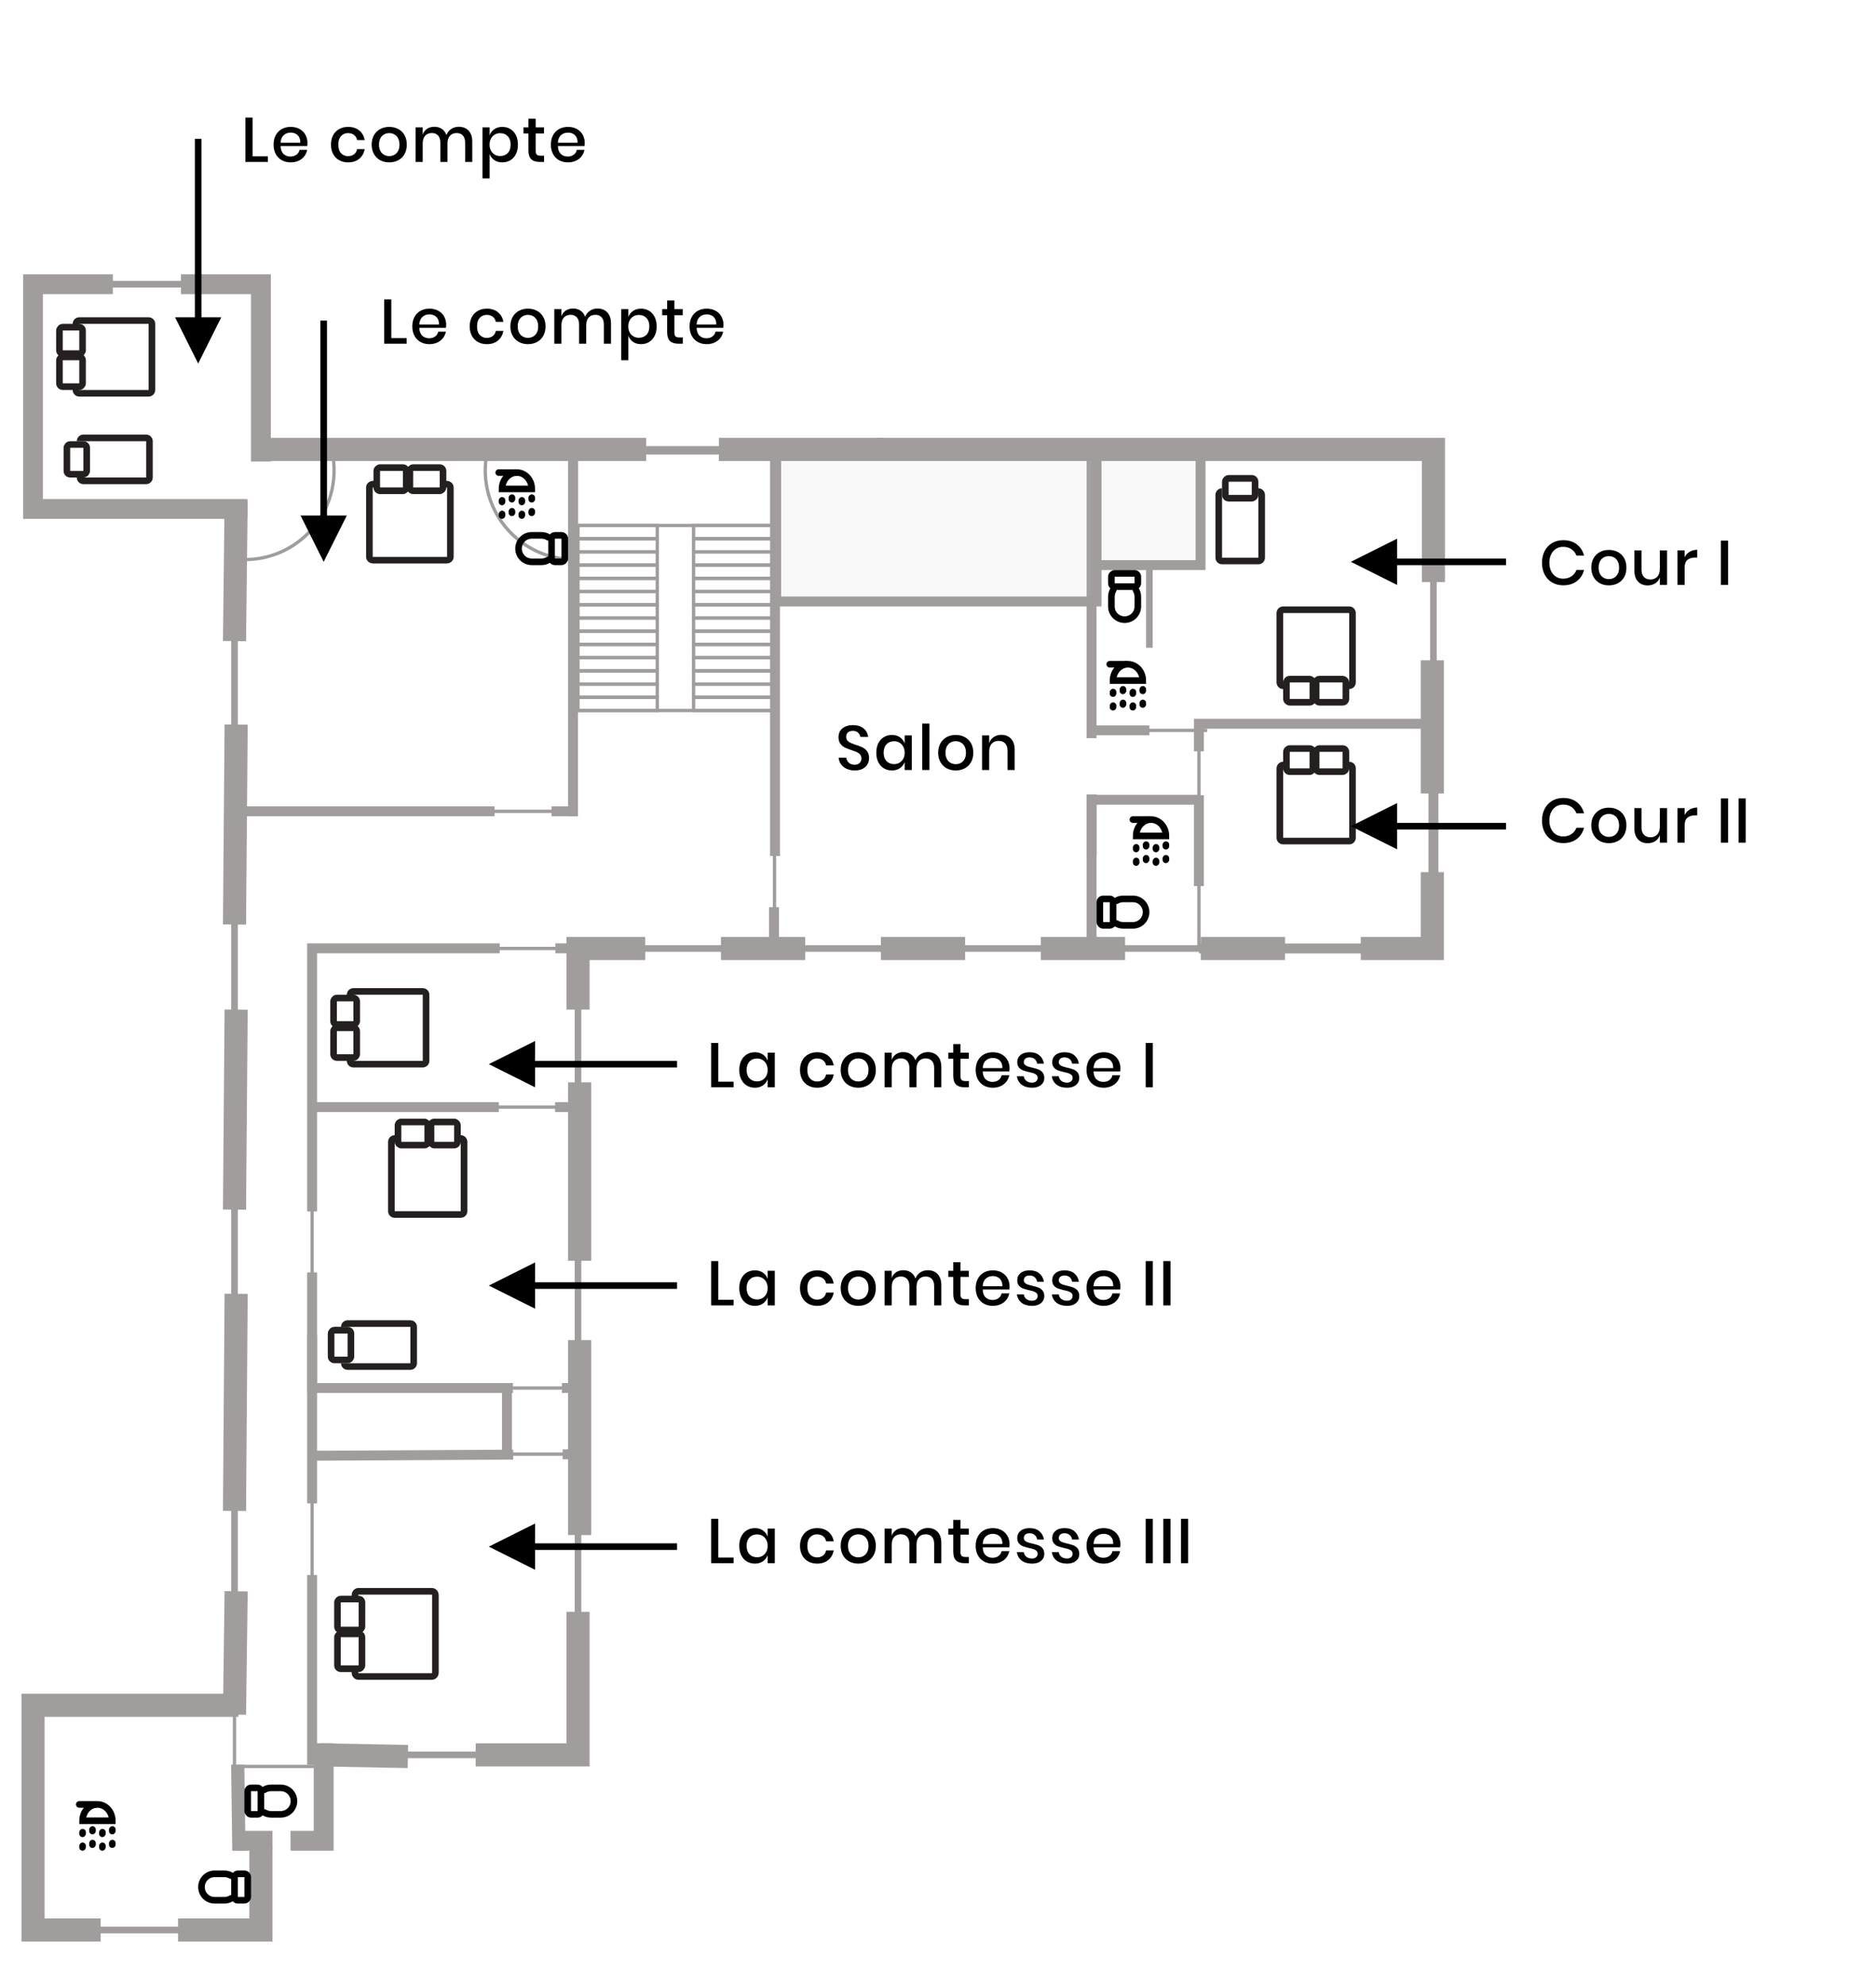 <?xml version="1.0" encoding="UTF-8"?>
<svg width="568px" height="601px" viewBox="0 0 568 601" version="1.1" xmlns="http://www.w3.org/2000/svg" xmlns:xlink="http://www.w3.org/1999/xlink">
    <!-- Generator: Sketch 61.2 (89653) - https://sketch.com -->
    <title>floor1</title>
    <desc>Created with Sketch.</desc>
    <g id="Page-1" stroke="none" stroke-width="1" fill="none" fill-rule="evenodd">
        <g id="Group-2" opacity="0.561" transform="translate(-1076, 47)" fill-rule="nonzero" stroke="#55504F">
            <g id="Group" transform="translate(1086, 38)">
                <g id="trap" transform="translate(163, 52)">
                    <rect id="Rectangle-8" x="0" y="0" width="61" height="78"></rect>
                    <rect id="Rectangle-8" x="0" y="0" width="61" height="22"></rect>
                    <rect id="Rectangle-8-Copy" x="37" y="22" width="24" height="4"></rect>
                    <rect id="Rectangle-8-Copy-2" x="37" y="26" width="24" height="4"></rect>
                    <rect id="Rectangle-8-Copy-3" x="37" y="30" width="24" height="4"></rect>
                    <rect id="Rectangle-8-Copy-4" x="37" y="34" width="24" height="4"></rect>
                    <rect id="Rectangle-8-Copy-5" x="37" y="38" width="24" height="4"></rect>
                    <rect id="Rectangle-8-Copy-6" x="37" y="42" width="24" height="4"></rect>
                    <rect id="Rectangle-8-Copy-7" x="37" y="46" width="24" height="4"></rect>
                    <rect id="Rectangle-8-Copy-8" x="37" y="50" width="24" height="4"></rect>
                    <rect id="Rectangle-8-Copy-9" x="37" y="54" width="24" height="4"></rect>
                    <rect id="Rectangle-8-Copy-10" x="37" y="58" width="24" height="4"></rect>
                    <rect id="Rectangle-8-Copy-11" x="37" y="62" width="24" height="4"></rect>
                    <rect id="Rectangle-8-Copy-12" x="37" y="66" width="24" height="4"></rect>
                    <rect id="Rectangle-8-Copy-13" x="37" y="70" width="24" height="4"></rect>
                    <rect id="Rectangle-8-Copy-14" x="37" y="74" width="24" height="4"></rect>
                </g>
                <g id="trap" transform="translate(165, 74)">
                    <rect id="Rectangle-8-Copy" x="0" y="0" width="24" height="4"></rect>
                    <rect id="Rectangle-8-Copy-2" x="0" y="4" width="24" height="4"></rect>
                    <rect id="Rectangle-8-Copy-3" x="0" y="8" width="24" height="4"></rect>
                    <rect id="Rectangle-8-Copy-4" x="0" y="12" width="24" height="4"></rect>
                    <rect id="Rectangle-8-Copy-5" x="0" y="16" width="24" height="4"></rect>
                    <rect id="Rectangle-8-Copy-6" x="0" y="20" width="24" height="4"></rect>
                    <rect id="Rectangle-8-Copy-7" x="0" y="24" width="24" height="4"></rect>
                    <rect id="Rectangle-8-Copy-8" x="0" y="28" width="24" height="4"></rect>
                    <rect id="Rectangle-8-Copy-9" x="0" y="32" width="24" height="4"></rect>
                    <rect id="Rectangle-8-Copy-10" x="0" y="36" width="24" height="4"></rect>
                    <rect id="Rectangle-8-Copy-11" x="0" y="40" width="24" height="4"></rect>
                    <rect id="Rectangle-8-Copy-12" x="0" y="44" width="24" height="4"></rect>
                    <rect id="Rectangle-8-Copy-13" x="0" y="48" width="24" height="4"></rect>
                    <rect id="Rectangle-8-Copy-14" x="0" y="52" width="24" height="4"></rect>
                </g>
                <g id="room">
                    <line x1="62.3" y1="473" x2="62" y2="451" id="Line-11" stroke-width="4" stroke-linecap="square"></line>
                    <polyline id="Rectangle" stroke-width="2" points="69 473.574 69 499 0 499 0 431 62.176 431"></polyline>
                    <path d="M84.5,449 L84.5,391.583 M84.5,369.917 L84.5,319" id="Shape" stroke-width="3"></path>
                    <path d="M84.5,355.5 L145.37,355.156 M160.345,355.071 L165,355.045" id="Shape" stroke-width="3"></path>
                    <path d="M61,431.743 L61,69.473 M68.6,51 L165,51 L424,51 L424,202 L165,202 L165,446 L87.128,446" id="Shape" stroke-width="2"></path>
                    <line x1="22.5" y1="1" x2="48.5" y2="1" id="Line-15" stroke-width="2"></line>
                    <path d="M320.5,51 L320.5,136.863 M320.5,156.888 L320.5,172.5" id="Shape" stroke-width="3" stroke-linecap="square"></path>
                    <line x1="224.658" y1="50" x2="224.658" y2="172.5" id="Line-Copy" stroke-width="3" stroke-linecap="square"></line>
                    <line x1="320.5" y1="157.5" x2="320.5" y2="201.955" id="Line" stroke-width="3" stroke-linecap="square"></line>
                    <line x1="224.333" y1="191" x2="224.333" y2="201.955" id="Line-Copy" stroke-width="3" stroke-linecap="square"></line>
                    <path d="M163.5,335 L160.128,335 M145.299,335 L84.5,335 L84.5,300.026 M84.5,281.575 L84.5,228.843 L84.5,215.727 L84.5,201.955 L141.3,201.955 M158.161,201.955 L165,201.955" id="Shape" stroke-width="3"></path>
                    <path d="M163.5,250 L158.067,250 M141.023,250 L84.5,250" id="Shape" stroke-width="3"></path>
                    <line x1="163.5" y1="54.5" x2="163.5" y2="160.5" id="Line-Copy-2" stroke-width="3" stroke-linecap="square"></line>
                    <path d="M353,183.13 L353,155.628 M353,142.348 L353,134 L424,134 L424,202 L353,202" id="Shape" stroke-width="3"></path>
                    <polyline id="Rectangle-5" stroke-width="2" stroke-linecap="square" points="164 111.321 164 51 164 91.212"></polyline>
                    <line x1="163" y1="160.5" x2="158.501" y2="160.5" id="Path" stroke-width="3" stroke-linecap="square"></line>
                    <polyline id="Path" stroke-width="3" stroke-linecap="square" points="138.246 160.5 83.411 160.5 60.5 160.5"></polyline>
                    <path d="M126.991,64.73 C131.801,72.156 140.161,77.07 149.668,77.07 C157.29,77.07 164.175,73.912 169.084,68.833" id="Path" transform="translate(148.037, 70.9) rotate(45) translate(-148.037, -70.9) "></path>
                    <path d="M58.991,64.73 C63.801,72.156 72.161,77.07 81.668,77.07 C89.29,77.07 96.175,73.912 101.084,68.833" id="Path" transform="translate(80.037, 70.9) scale(-1, 1) rotate(45) translate(-80.037, -70.9) "></path>
                    <line x1="84" y1="51.5" x2="163" y2="51.5" id="Path" stroke-width="3" stroke-linecap="square"></line>
                    <polyline id="Path" stroke-width="6" points="88 442.49 88 472 77.968 472"></polyline>
                    <line x1="72.5" y1="472" x2="62" y2="472" id="Path" stroke-width="6"></line>
                </g>
                <g id="wall" transform="translate(0, 1)">
                    <polyline id="Rectangle" stroke-width="7" points="69 472.574 69 498 43.911 498"></polyline>
                    <polyline id="Path" stroke-width="7" points="20.485 498 0 498 0 430 62.176 430"></polyline>
                    <polyline id="Combined-Shape" stroke-width="7" points="165 401.724 165 445 134.02 445"></polyline>
                    <line x1="61" y1="432.826" x2="61.5" y2="395.5" id="Path" stroke-width="7"></line>
                    <line x1="61" y1="371.186" x2="61.5" y2="305.5" id="Path" stroke-width="7"></line>
                    <line x1="61" y1="280" x2="61.5" y2="219.5" id="Path" stroke-width="7"></line>
                    <line x1="61" y1="193.75" x2="61.5" y2="133.25" id="Path" stroke-width="7"></line>
                    <path d="M61,108 L61.5,65.5 M68.569,50 L185.645,50" id="Shape" stroke-width="7"></path>
                    <polyline id="Path" stroke-width="7" transform="translate(232.669, 49.5) scale(1, -1) translate(-232.669, -49.5) " points="207.669 49 224.969 49 257.669 49"></polyline>
                    <polyline id="Path" stroke-width="7" points="255.275 50 424 50 424 90.132"></polyline>
                    <path d="M423.677,113.793 L423.677,154.107 M423.677,177.91 L423.677,201 L402,201" id="Shape" stroke-width="7"></path>
                    <line x1="379.07" y1="201" x2="353.57" y2="201" id="Path" stroke-width="7"></line>
                    <line x1="330.64" y1="201" x2="305.14" y2="201" id="Path" stroke-width="7"></line>
                    <line x1="282.211" y1="201" x2="256.711" y2="201" id="Path" stroke-width="7"></line>
                    <line x1="233.781" y1="201" x2="208.281" y2="201" id="Path" stroke-width="7"></line>
                    <polyline id="Path" stroke-width="7" points="185.351 201 165 201 165 219.5"></polyline>
                    <line x1="165.5" y1="241.5" x2="165.5" y2="295.5" id="Path" stroke-width="7"></line>
                    <line x1="165.5" y1="319.5" x2="165.5" y2="378.5" id="Path" stroke-width="7"></line>
                    <line x1="113.5" y1="445.5" x2="87.128" y2="445" id="Path" stroke-width="7"></line>
                    <polyline id="Path" stroke-width="6" stroke-linecap="square" points="61.921 68 0 68 0 0 21.179 0"></polyline>
                    <polyline id="Path" stroke-width="6" stroke-linecap="square" points="47.796 0 69 0 69 50.653"></polyline>
                </g>
                <line x1="224.5" y1="171.5" x2="224.5" y2="194.5" id="Line-6" stroke-linecap="square"></line>
                <line x1="353" y1="135" x2="353" y2="158" id="Line-6" stroke-linecap="square"></line>
                <line x1="353" y1="178" x2="353" y2="201" id="Line-6" stroke-linecap="square"></line>
                <line x1="85.5" y1="449.5" x2="60.5" y2="449.5" id="Line-6" stroke-linecap="square"></line>
                <line x1="165" y1="355" x2="140" y2="355" id="Line-6" stroke-linecap="square"></line>
                <line x1="165" y1="335" x2="140" y2="335" id="Line-6" stroke-linecap="square"></line>
                <line x1="163" y1="250" x2="138" y2="250" id="Line-6" stroke-linecap="square"></line>
                <line x1="355" y1="136" x2="330" y2="136" id="Line-6" stroke-linecap="square"></line>
                <line x1="163" y1="202" x2="138" y2="202" id="Line-6" stroke-linecap="square"></line>
                <line x1="163" y1="160.5" x2="138" y2="160.5" id="Line-6" stroke-linecap="square"></line>
                <line x1="61" y1="451" x2="61" y2="434" id="Line-6" stroke-linecap="square"></line>
                <line x1="84.5" y1="391.5" x2="84.5" y2="369.5" id="Line-6" stroke-linecap="square"></line>
                <line x1="84.5" y1="300" x2="84.5" y2="278" id="Line-6" stroke-linecap="square"></line>
            </g>
            <line x1="1407.5" y1="195" x2="1439.5" y2="195" id="Line-12" stroke-width="3"></line>
            <line x1="1407" y1="174" x2="1424" y2="174" id="Line-12" stroke-width="3"></line>
            <rect id="Rectangle" stroke-width="3" fill-opacity="0.1" fill="#A09D9D" x="1407.5" y="91" width="32" height="33"></rect>
            <rect id="Rectangle" stroke-width="3" fill-opacity="0.1" fill="#A09D9D" x="1311" y="91" width="97" height="44"></rect>
            <line x1="1424" y1="125" x2="1424" y2="149" id="Line-13" stroke-width="2"></line>
            <line x1="1229.5" y1="373.5" x2="1229.5" y2="393.5" id="Line-14" stroke-width="3"></line>
        </g>
        <g id="Group-3" transform="translate(-877, 94)" stroke="#24201F">
            <g id="bed2" transform="translate(992, 220.5) scale(-1, 1) translate(-992, -220.5) translate(975, 203)">
                <g id="Group" transform="translate(3, 3)">
                    <path d="M23,20.088 L23,21 C23,21.552 22.552,22 22,22 L1,22 C0.448,22 0,21.552 0,21 L0,1 C0,0.448 0.448,0 1,0 L22,0 C22.552,0 23,0.448 23,1 L23,2.022 L23,2.022" id="Path" stroke-width="2"></path>
                    <rect id="Rectangle" stroke-width="2" x="21" y="11" width="7" height="9" rx="1"></rect>
                    <rect id="Rectangle" stroke-width="2" x="21" y="2" width="7" height="8" rx="1"></rect>
                </g>
            </g>
            <g id="bed2" transform="translate(1003, 259.5) scale(1, -1) rotate(90) translate(-1003, -259.5) translate(986, 242)">
                <g id="Group" transform="translate(3, 3)">
                    <path d="M23,20.088 L23,21 C23,21.552 22.552,22 22,22 L1,22 C0.448,22 0,21.552 0,21 L0,1 C0,0.448 0.448,0 1,0 L22,0 C22.552,0 23,0.448 23,1 L23,2.022 L23,2.022" id="Path" stroke-width="2"></path>
                    <rect id="Rectangle" stroke-width="2" x="21" y="11" width="7" height="9" rx="1"></rect>
                    <rect id="Rectangle" stroke-width="2" x="21" y="2" width="7" height="8" rx="1"></rect>
                </g>
            </g>
            <g id="bed2" transform="translate(994, 404.5) scale(-1, 1) translate(-994, -404.5) translate(976, 384)">
                <g id="Group" transform="translate(3.176, 3.514)">
                    <path d="M24.353,23.531 L24.353,24.6 C24.353,25.247 23.879,25.771 23.294,25.771 L1.059,25.771 C0.474,25.771 0,25.247 0,24.6 L0,1.171 C0,0.524 0.474,0 1.059,0 L23.294,0 C23.879,0 24.353,0.524 24.353,1.171 L24.353,2.369 L24.353,2.369" id="Path" stroke-width="2"></path>
                    <rect id="Rectangle" stroke-width="2" x="22.235" y="12.886" width="7.412" height="10.543" rx="1"></rect>
                    <rect id="Rectangle" stroke-width="2" x="22.235" y="2.343" width="7.412" height="9.371" rx="1"></rect>
                </g>
            </g>
            <g id="bed2" transform="translate(909, 17.5) scale(-1, 1) translate(-909, -17.5) translate(892, 0)">
                <g id="Group" transform="translate(3, 3)">
                    <path d="M23,20.088 L23,21 C23,21.552 22.552,22 22,22 L1,22 C0.448,22 0,21.552 0,21 L0,1 C0,0.448 0.448,0 1,0 L22,0 C22.552,0 23,0.448 23,1 L23,2.022 L23,2.022" id="Path" stroke-width="2"></path>
                    <rect id="Rectangle" stroke-width="2" x="21" y="11" width="7" height="9" rx="1"></rect>
                    <rect id="Rectangle" stroke-width="2" x="21" y="2" width="7" height="8" rx="1"></rect>
                </g>
            </g>
            <g id="bed2" transform="translate(1279, 104.5) scale(1, -1) rotate(-90) translate(-1279, -104.5) translate(1262, 87)">
                <g id="Group" transform="translate(3, 3)">
                    <path d="M23,20.088 L23,21 C23,21.552 22.552,22 22,22 L1,22 C0.448,22 0,21.552 0,21 L0,1 C0,0.448 0.448,0 1,0 L22,0 C22.552,0 23,0.448 23,1 L23,2.022 L23,2.022" id="Path" stroke-width="2"></path>
                    <rect id="Rectangle" stroke-width="2" x="21" y="11" width="7" height="9" rx="1"></rect>
                    <rect id="Rectangle" stroke-width="2" x="21" y="2" width="7" height="8" rx="1"></rect>
                </g>
            </g>
            <g id="bed2" transform="translate(1279, 146.5) rotate(-90) translate(-1279, -146.5) translate(1262, 129)">
                <g id="Group" transform="translate(3, 3)">
                    <path d="M23,20.088 L23,21 C23,21.552 22.552,22 22,22 L1,22 C0.448,22 0,21.552 0,21 L0,1 C0,0.448 0.448,0 1,0 L22,0 C22.552,0 23,0.448 23,1 L23,2.022 L23,2.022" id="Path" stroke-width="2"></path>
                    <rect id="Rectangle" stroke-width="2" x="21" y="11" width="7" height="9" rx="1"></rect>
                    <rect id="Rectangle" stroke-width="2" x="21" y="2" width="7" height="8" rx="1"></rect>
                </g>
            </g>
            <g id="bed2" transform="translate(1005, 61.5) rotate(-90) translate(-1005, -61.5) translate(988, 42)">
                <g id="Group" transform="translate(3, 3.343)">
                    <path d="M23,22.384 L23,23.4 C23,24.015 22.552,24.514 22,24.514 L1,24.514 C0.448,24.514 0,24.015 0,23.4 L0,1.114 C0,0.499 0.448,0 1,0 L22,0 C22.552,0 23,0.499 23,1.114 L23,2.253 L23,2.253" id="Path" stroke-width="2"></path>
                    <rect id="Rectangle" stroke-width="2" x="21" y="12.257" width="7" height="10.029" rx="1"></rect>
                    <rect id="Rectangle" stroke-width="2" x="21" y="2.229" width="7" height="8.914" rx="1"></rect>
                </g>
            </g>
            <g id="bed1" transform="translate(1243, 46)">
                <g id="Group" transform="translate(3, 4.25)">
                    <path d="M17,20.5 C17,21.052 16.552,21.5 16,21.5 L-3,21.5 C-3.552,21.5 -4,21.052 -4,20.5 L-4,9.5 C-4,8.948 -3.552,8.5 -3,8.5 L16,8.5 C16.552,8.5 17,8.948 17,9.5" id="Path" stroke-width="2" transform="translate(6.5, 15) rotate(-90) translate(-6.5, -15) "></path>
                    <rect id="Rectangle" stroke-width="2" transform="translate(6.5, 3.5) rotate(-90) translate(-6.5, -3.5) " x="3.5" y="-1" width="6" height="9" rx="1"></rect>
                </g>
            </g>
            <g id="bed1" transform="translate(989.5, 313) scale(-1, 1) rotate(90) translate(-989.5, -313) translate(980, 296)">
                <g id="Group" transform="translate(3, 4.25)">
                    <path d="M17,20.5 C17,21.052 16.552,21.5 16,21.5 L-3,21.5 C-3.552,21.5 -4,21.052 -4,20.5 L-4,9.5 C-4,8.948 -3.552,8.5 -3,8.5 L16,8.5 C16.552,8.5 17,8.948 17,9.5" id="Path" stroke-width="2" transform="translate(6.5, 15) rotate(-90) translate(-6.5, -15) "></path>
                    <rect id="Rectangle" stroke-width="2" transform="translate(6.5, 3.5) rotate(-90) translate(-6.5, -3.5) " x="3.5" y="-1" width="6" height="9" rx="1"></rect>
                </g>
            </g>
            <g id="bed1" transform="translate(909.5, 45) scale(-1, 1) rotate(90) translate(-909.5, -45) translate(900, 28)">
                <g id="Group" transform="translate(3, 4.25)">
                    <path d="M17,20.5 C17,21.052 16.552,21.5 16,21.5 L-3,21.5 C-3.552,21.5 -4,21.052 -4,20.5 L-4,9.5 C-4,8.948 -3.552,8.5 -3,8.5 L16,8.5 C16.552,8.5 17,8.948 17,9.5" id="Path" stroke-width="2" transform="translate(6.5, 15) rotate(-90) translate(-6.5, -15) "></path>
                    <rect id="Rectangle" stroke-width="2" transform="translate(6.5, 3.5) rotate(-90) translate(-6.5, -3.5) " x="3.5" y="-1" width="6" height="9" rx="1"></rect>
                </g>
            </g>
        </g>
        <g id="shower" transform="translate(28, 553) scale(-1, 1) translate(-28, -553) translate(21, 546)">
            <g transform="translate(0, -0.824)">
                <path d="M10,5.765 C10,3.036 7.985,0.824 5.5,0.824 C3.015,0.824 1,3.036 1,5.765 L10,5.765 Z" id="Path" stroke="#000000" stroke-width="2"></path>
                <rect id="Rectangle" fill="#000000" x="0" y="7.412" width="2" height="2.471" rx="1"></rect>
                <rect id="Rectangle" fill="#000000" x="3" y="8.235" width="2" height="2.471" rx="1"></rect>
                <rect id="Rectangle" fill="#000000" x="6" y="7.412" width="2" height="2.471" rx="1"></rect>
                <rect id="Rectangle" fill="#000000" x="9" y="8.235" width="2" height="2.471" rx="1"></rect>
                <rect id="Rectangle" fill="#000000" x="0" y="11.529" width="2" height="2.471" rx="1"></rect>
                <rect id="Rectangle" fill="#000000" x="3" y="12.353" width="2" height="2.471" rx="1"></rect>
                <rect id="Rectangle" fill="#000000" x="6" y="11.529" width="2" height="2.471" rx="1"></rect>
                <rect id="Rectangle" fill="#000000" x="9" y="12.353" width="2" height="2.471" rx="1"></rect>
                <line x1="6" y1="0.824" x2="11" y2="0.824" id="Line-17" stroke="#000000" stroke-width="2" stroke-linecap="round"></line>
            </g>
        </g>
        <g id="shower" transform="translate(155, 150) scale(-1, 1) translate(-155, -150) translate(148, 143)">
            <g transform="translate(0, -0.824)">
                <path d="M10,5.765 C10,3.036 7.985,0.824 5.5,0.824 C3.015,0.824 1,3.036 1,5.765 L10,5.765 Z" id="Path" stroke="#000000" stroke-width="2"></path>
                <rect id="Rectangle" fill="#000000" x="0" y="7.412" width="2" height="2.471" rx="1"></rect>
                <rect id="Rectangle" fill="#000000" x="3" y="8.235" width="2" height="2.471" rx="1"></rect>
                <rect id="Rectangle" fill="#000000" x="6" y="7.412" width="2" height="2.471" rx="1"></rect>
                <rect id="Rectangle" fill="#000000" x="9" y="8.235" width="2" height="2.471" rx="1"></rect>
                <rect id="Rectangle" fill="#000000" x="0" y="11.529" width="2" height="2.471" rx="1"></rect>
                <rect id="Rectangle" fill="#000000" x="3" y="12.353" width="2" height="2.471" rx="1"></rect>
                <rect id="Rectangle" fill="#000000" x="6" y="11.529" width="2" height="2.471" rx="1"></rect>
                <rect id="Rectangle" fill="#000000" x="9" y="12.353" width="2" height="2.471" rx="1"></rect>
                <line x1="6" y1="0.824" x2="11" y2="0.824" id="Line-17" stroke="#000000" stroke-width="2" stroke-linecap="round"></line>
            </g>
        </g>
        <g id="shower" transform="translate(347, 255) scale(-1, 1) translate(-347, -255) translate(340, 248)">
            <g transform="translate(0, -0.824)">
                <path d="M10,5.765 C10,3.036 7.985,0.824 5.5,0.824 C3.015,0.824 1,3.036 1,5.765 L10,5.765 Z" id="Path" stroke="#000000" stroke-width="2"></path>
                <rect id="Rectangle" fill="#000000" x="0" y="7.412" width="2" height="2.471" rx="1"></rect>
                <rect id="Rectangle" fill="#000000" x="3" y="8.235" width="2" height="2.471" rx="1"></rect>
                <rect id="Rectangle" fill="#000000" x="6" y="7.412" width="2" height="2.471" rx="1"></rect>
                <rect id="Rectangle" fill="#000000" x="9" y="8.235" width="2" height="2.471" rx="1"></rect>
                <rect id="Rectangle" fill="#000000" x="0" y="11.529" width="2" height="2.471" rx="1"></rect>
                <rect id="Rectangle" fill="#000000" x="3" y="12.353" width="2" height="2.471" rx="1"></rect>
                <rect id="Rectangle" fill="#000000" x="6" y="11.529" width="2" height="2.471" rx="1"></rect>
                <rect id="Rectangle" fill="#000000" x="9" y="12.353" width="2" height="2.471" rx="1"></rect>
                <line x1="6" y1="0.824" x2="11" y2="0.824" id="Line-17" stroke="#000000" stroke-width="2" stroke-linecap="round"></line>
            </g>
        </g>
        <g id="shower" transform="translate(340, 208) scale(-1, 1) translate(-340, -208) translate(333, 201)">
            <g transform="translate(0, -0.824)">
                <path d="M10,5.765 C10,3.036 7.985,0.824 5.5,0.824 C3.015,0.824 1,3.036 1,5.765 L10,5.765 Z" id="Path" stroke="#000000" stroke-width="2"></path>
                <rect id="Rectangle" fill="#000000" x="0" y="7.412" width="2" height="2.471" rx="1"></rect>
                <rect id="Rectangle" fill="#000000" x="3" y="8.235" width="2" height="2.471" rx="1"></rect>
                <rect id="Rectangle" fill="#000000" x="6" y="7.412" width="2" height="2.471" rx="1"></rect>
                <rect id="Rectangle" fill="#000000" x="9" y="8.235" width="2" height="2.471" rx="1"></rect>
                <rect id="Rectangle" fill="#000000" x="0" y="11.529" width="2" height="2.471" rx="1"></rect>
                <rect id="Rectangle" fill="#000000" x="3" y="12.353" width="2" height="2.471" rx="1"></rect>
                <rect id="Rectangle" fill="#000000" x="6" y="11.529" width="2" height="2.471" rx="1"></rect>
                <rect id="Rectangle" fill="#000000" x="9" y="12.353" width="2" height="2.471" rx="1"></rect>
                <line x1="6" y1="0.824" x2="11" y2="0.824" id="Line-17" stroke="#000000" stroke-width="2" stroke-linecap="round"></line>
            </g>
        </g>
        <g id="wc" transform="translate(333, 272)" stroke="#000000">
            <g>
                <path d="M5.003,0.569 C5.6,0.208 6.299,0 7.046,0 L10.026,0 C12.221,0 14,1.791 14,4 C14,6.209 12.221,8 10.026,8 L7.046,8 C6.297,8 5.596,7.791 4.998,7.428" id="Path" stroke-width="2" stroke-linecap="round"></path>
                <rect id="Rectangle" stroke-width="2" x="0" y="0" width="4" height="8" rx="1"></rect>
            </g>
        </g>
        <g id="wc" transform="translate(340.5, 181) rotate(90) translate(-340.5, -181) translate(333, 177)" stroke="#000000">
            <g>
                <path d="M5.003,0.569 C5.6,0.208 6.299,0 7.046,0 L10.026,0 C12.221,0 14,1.791 14,4 C14,6.209 12.221,8 10.026,8 L7.046,8 C6.297,8 5.596,7.791 4.998,7.428" id="Path" stroke-width="2" stroke-linecap="round"></path>
                <rect id="Rectangle" stroke-width="2" x="0" y="0" width="4" height="8" rx="1"></rect>
            </g>
        </g>
        <g id="wc" transform="translate(163.5, 166) scale(-1, 1) translate(-163.5, -166) translate(156, 162)" stroke="#000000">
            <g>
                <path d="M5.003,0.569 C5.6,0.208 6.299,0 7.046,0 L10.026,0 C12.221,0 14,1.791 14,4 C14,6.209 12.221,8 10.026,8 L7.046,8 C6.297,8 5.596,7.791 4.998,7.428" id="Path" stroke-width="2" stroke-linecap="round"></path>
                <rect id="Rectangle" stroke-width="2" x="0" y="0" width="4" height="8" rx="1"></rect>
            </g>
        </g>
        <g id="wc" transform="translate(67.5, 571) scale(-1, 1) translate(-67.5, -571) translate(60, 567)" stroke="#000000">
            <g>
                <path d="M5.003,0.569 C5.6,0.208 6.299,0 7.046,0 L10.026,0 C12.221,0 14,1.791 14,4 C14,6.209 12.221,8 10.026,8 L7.046,8 C6.297,8 5.596,7.791 4.998,7.428" id="Path" stroke-width="2" stroke-linecap="round"></path>
                <rect id="Rectangle" stroke-width="2" x="0" y="0" width="4" height="8" rx="1"></rect>
            </g>
        </g>
        <g id="wc" transform="translate(75, 541)" stroke="#000000">
            <g>
                <path d="M5.003,0.569 C5.6,0.208 6.299,0 7.046,0 L10.026,0 C12.221,0 14,1.791 14,4 C14,6.209 12.221,8 10.026,8 L7.046,8 C6.297,8 5.596,7.791 4.998,7.428" id="Path" stroke-width="2" stroke-linecap="round"></path>
                <rect id="Rectangle" stroke-width="2" x="0" y="0" width="4" height="8" rx="1"></rect>
            </g>
        </g>
        <g id="Group-5" transform="translate(-1069, 23)" fill="#000000" fill-rule="nonzero">
            <path d="M1327.833,210.133 C1328.77,210.133 1329.562,209.962 1330.208,209.62 C1330.854,209.278 1331.335,208.825 1331.652,208.262 C1331.969,207.698 1332.127,207.087 1332.127,206.428 C1332.127,205.579 1331.94,204.895 1331.566,204.376 C1331.193,203.857 1330.737,203.461 1330.198,203.189 C1329.66,202.916 1328.967,202.647 1328.118,202.381 C1327.447,202.153 1326.918,201.953 1326.532,201.782 C1326.145,201.612 1325.825,201.377 1325.572,201.079 C1325.319,200.782 1325.192,200.405 1325.192,199.949 C1325.192,199.366 1325.376,198.92 1325.743,198.609 C1326.11,198.299 1326.598,198.144 1327.206,198.144 C1327.877,198.144 1328.406,198.325 1328.793,198.685 C1329.179,199.047 1329.416,199.48 1329.505,199.987 L1329.505,199.987 L1331.842,199.987 C1331.728,198.923 1331.269,198.062 1330.465,197.403 C1329.66,196.744 1328.574,196.415 1327.206,196.415 C1326.345,196.415 1325.585,196.564 1324.926,196.862 C1324.267,197.159 1323.761,197.58 1323.406,198.125 C1323.051,198.67 1322.874,199.303 1322.874,200.025 C1322.874,200.848 1323.058,201.513 1323.425,202.02 C1323.792,202.527 1324.239,202.913 1324.764,203.179 C1325.29,203.445 1325.971,203.711 1326.807,203.977 C1327.491,204.205 1328.029,204.408 1328.422,204.585 C1328.815,204.762 1329.144,205.006 1329.41,205.316 C1329.676,205.627 1329.809,206.023 1329.809,206.504 C1329.809,207.061 1329.629,207.517 1329.267,207.872 C1328.907,208.227 1328.397,208.404 1327.738,208.404 C1327.003,208.404 1326.418,208.195 1325.98,207.777 C1325.543,207.359 1325.293,206.859 1325.23,206.276 L1325.23,206.276 L1322.912,206.276 C1322.975,207.036 1323.222,207.707 1323.653,208.29 C1324.084,208.873 1324.66,209.326 1325.382,209.649 C1326.104,209.971 1326.921,210.133 1327.833,210.133 Z M1339.05,210.133 C1340,210.133 1340.811,209.899 1341.482,209.43 C1342.154,208.961 1342.629,208.341 1342.907,207.568 L1342.907,207.568 L1342.907,210 L1345.073,210 L1345.073,199.531 L1342.907,199.531 L1342.907,201.963 C1342.629,201.19 1342.154,200.57 1341.482,200.101 C1340.811,199.632 1340,199.398 1339.05,199.398 C1338.138,199.398 1337.324,199.613 1336.609,200.044 C1335.893,200.475 1335.333,201.095 1334.927,201.906 C1334.522,202.717 1334.319,203.667 1334.319,204.756 C1334.319,205.858 1334.522,206.814 1334.927,207.625 C1335.333,208.436 1335.893,209.056 1336.609,209.487 C1337.324,209.918 1338.138,210.133 1339.05,210.133 Z M1339.715,208.214 C1338.753,208.214 1337.983,207.907 1337.407,207.292 C1336.83,206.678 1336.542,205.833 1336.542,204.756 C1336.542,203.679 1336.83,202.834 1337.407,202.22 C1337.983,201.605 1338.753,201.298 1339.715,201.298 C1340.323,201.298 1340.868,201.44 1341.349,201.726 C1341.831,202.011 1342.211,202.416 1342.489,202.941 C1342.768,203.467 1342.907,204.072 1342.907,204.756 C1342.907,205.453 1342.768,206.061 1342.489,206.58 C1342.211,207.099 1341.831,207.501 1341.349,207.786 C1340.868,208.071 1340.323,208.214 1339.715,208.214 Z M1350.4,210 L1350.4,195.94 L1348.234,195.94 L1348.234,210 L1350.4,210 Z M1358.369,210.133 C1359.382,210.133 1360.294,209.918 1361.105,209.487 C1361.915,209.056 1362.549,208.436 1363.005,207.625 C1363.461,206.814 1363.689,205.858 1363.689,204.756 C1363.689,203.667 1363.461,202.717 1363.005,201.906 C1362.549,201.095 1361.915,200.475 1361.105,200.044 C1360.294,199.613 1359.382,199.398 1358.369,199.398 C1357.355,199.398 1356.447,199.613 1355.642,200.044 C1354.838,200.475 1354.205,201.095 1353.742,201.906 C1353.28,202.717 1353.049,203.667 1353.049,204.756 C1353.049,205.845 1353.28,206.798 1353.742,207.615 C1354.205,208.433 1354.838,209.056 1355.642,209.487 C1356.447,209.918 1357.355,210.133 1358.369,210.133 Z M1358.369,208.233 C1357.811,208.233 1357.298,208.106 1356.83,207.853 C1356.361,207.6 1355.984,207.213 1355.699,206.694 C1355.414,206.175 1355.272,205.529 1355.272,204.756 C1355.272,203.996 1355.414,203.353 1355.699,202.827 C1355.984,202.302 1356.361,201.912 1356.83,201.659 C1357.298,201.406 1357.811,201.279 1358.369,201.279 C1358.926,201.279 1359.439,201.406 1359.908,201.659 C1360.376,201.912 1360.753,202.302 1361.038,202.827 C1361.323,203.353 1361.466,203.996 1361.466,204.756 C1361.466,205.529 1361.323,206.175 1361.038,206.694 C1360.753,207.213 1360.376,207.6 1359.908,207.853 C1359.439,208.106 1358.926,208.233 1358.369,208.233 Z M1368.503,210 L1368.503,204.433 C1368.503,203.369 1368.763,202.561 1369.282,202.011 C1369.801,201.459 1370.492,201.184 1371.353,201.184 C1372.189,201.184 1372.848,201.44 1373.329,201.953 C1373.81,202.466 1374.051,203.192 1374.051,204.129 L1374.051,204.129 L1374.051,210 L1376.217,210 L1376.217,203.901 C1376.217,202.444 1375.85,201.323 1375.115,200.538 C1374.38,199.753 1373.405,199.36 1372.189,199.36 C1371.328,199.36 1370.568,199.575 1369.909,200.006 C1369.25,200.437 1368.782,201.045 1368.503,201.83 L1368.503,201.83 L1368.503,199.531 L1366.337,199.531 L1366.337,210 L1368.503,210 Z" id="Salon"></path>
            <path d="M1150.113,26 L1150.113,24.309 L1145.477,24.309 L1145.477,12.586 L1143.311,12.586 L1143.311,26 L1150.113,26 Z M1157.017,26.133 C1157.891,26.133 1158.683,25.971 1159.392,25.648 C1160.102,25.326 1160.678,24.879 1161.121,24.309 C1161.565,23.739 1161.856,23.087 1161.995,22.352 L1161.995,22.352 L1159.677,22.352 C1159.563,22.96 1159.256,23.448 1158.756,23.815 C1158.255,24.182 1157.644,24.366 1156.922,24.366 C1156.099,24.366 1155.409,24.106 1154.851,23.587 C1154.294,23.068 1153.996,22.27 1153.958,21.193 L1153.958,21.193 L1162.014,21.193 C1162.065,20.927 1162.09,20.617 1162.09,20.262 C1162.09,19.35 1161.884,18.523 1161.473,17.782 C1161.061,17.041 1160.472,16.459 1159.706,16.035 C1158.939,15.61 1158.043,15.398 1157.017,15.398 C1156.004,15.398 1155.108,15.613 1154.329,16.044 C1153.55,16.475 1152.939,17.095 1152.495,17.906 C1152.052,18.717 1151.83,19.667 1151.83,20.756 C1151.83,21.858 1152.052,22.814 1152.495,23.625 C1152.939,24.436 1153.55,25.056 1154.329,25.487 C1155.108,25.918 1156.004,26.133 1157.017,26.133 Z M1159.905,20.205 L1153.958,20.205 C1154.009,19.192 1154.319,18.425 1154.889,17.906 C1155.459,17.387 1156.169,17.127 1157.017,17.127 C1157.549,17.127 1158.04,17.238 1158.49,17.459 C1158.939,17.681 1159.294,18.023 1159.554,18.485 C1159.813,18.948 1159.931,19.521 1159.905,20.205 L1159.905,20.205 Z M1174.398,26.133 C1175.753,26.133 1176.874,25.772 1177.761,25.05 C1178.647,24.328 1179.198,23.353 1179.414,22.124 L1179.414,22.124 L1177.115,22.124 C1176.988,22.783 1176.681,23.302 1176.193,23.682 C1175.706,24.062 1175.094,24.252 1174.36,24.252 C1173.524,24.252 1172.827,23.954 1172.27,23.359 C1171.712,22.764 1171.434,21.896 1171.434,20.756 C1171.434,19.616 1171.712,18.752 1172.27,18.163 C1172.827,17.573 1173.524,17.279 1174.36,17.279 C1175.094,17.279 1175.706,17.466 1176.193,17.84 C1176.681,18.213 1176.988,18.729 1177.115,19.388 L1177.115,19.388 L1179.414,19.388 C1179.198,18.159 1178.647,17.187 1177.761,16.471 C1176.874,15.756 1175.753,15.398 1174.398,15.398 C1173.384,15.398 1172.488,15.613 1171.709,16.044 C1170.93,16.475 1170.319,17.095 1169.876,17.906 C1169.432,18.717 1169.211,19.667 1169.211,20.756 C1169.211,21.858 1169.432,22.814 1169.876,23.625 C1170.319,24.436 1170.93,25.056 1171.709,25.487 C1172.488,25.918 1173.384,26.133 1174.398,26.133 Z M1186.85,26.133 C1187.863,26.133 1188.775,25.918 1189.586,25.487 C1190.397,25.056 1191.03,24.436 1191.486,23.625 C1191.942,22.814 1192.17,21.858 1192.17,20.756 C1192.17,19.667 1191.942,18.717 1191.486,17.906 C1191.03,17.095 1190.397,16.475 1189.586,16.044 C1188.775,15.613 1187.863,15.398 1186.85,15.398 C1185.837,15.398 1184.928,15.613 1184.123,16.044 C1183.319,16.475 1182.686,17.095 1182.223,17.906 C1181.761,18.717 1181.53,19.667 1181.53,20.756 C1181.53,21.845 1181.761,22.799 1182.223,23.616 C1182.686,24.433 1183.319,25.056 1184.123,25.487 C1184.928,25.918 1185.837,26.133 1186.85,26.133 Z M1186.85,24.233 C1186.293,24.233 1185.78,24.106 1185.311,23.853 C1184.842,23.6 1184.465,23.213 1184.18,22.694 C1183.895,22.175 1183.753,21.529 1183.753,20.756 C1183.753,19.996 1183.895,19.353 1184.18,18.828 C1184.465,18.302 1184.842,17.912 1185.311,17.659 C1185.78,17.406 1186.293,17.279 1186.85,17.279 C1187.407,17.279 1187.92,17.406 1188.389,17.659 C1188.858,17.912 1189.234,18.302 1189.519,18.828 C1189.804,19.353 1189.947,19.996 1189.947,20.756 C1189.947,21.529 1189.804,22.175 1189.519,22.694 C1189.234,23.213 1188.858,23.6 1188.389,23.853 C1187.92,24.106 1187.407,24.233 1186.85,24.233 Z M1196.984,26 L1196.984,20.433 C1196.984,19.394 1197.234,18.606 1197.735,18.067 C1198.235,17.529 1198.909,17.26 1199.758,17.26 C1200.556,17.26 1201.183,17.51 1201.639,18.011 C1202.095,18.511 1202.323,19.217 1202.323,20.129 L1202.323,20.129 L1202.323,26 L1204.489,26 L1204.489,20.433 C1204.489,19.394 1204.739,18.606 1205.24,18.067 C1205.74,17.529 1206.414,17.26 1207.263,17.26 C1208.061,17.26 1208.688,17.51 1209.144,18.011 C1209.6,18.511 1209.828,19.217 1209.828,20.129 L1209.828,20.129 L1209.828,26 L1211.994,26 L1211.994,19.901 C1211.994,18.444 1211.624,17.323 1210.883,16.538 C1210.142,15.753 1209.15,15.36 1207.909,15.36 C1207.06,15.36 1206.3,15.582 1205.629,16.025 C1204.958,16.468 1204.47,17.083 1204.166,17.868 C1203.875,17.057 1203.409,16.437 1202.77,16.006 C1202.13,15.575 1201.373,15.36 1200.499,15.36 C1199.663,15.36 1198.935,15.563 1198.314,15.968 C1197.693,16.373 1197.25,16.956 1196.984,17.716 L1196.984,17.716 L1196.984,15.531 L1194.818,15.531 L1194.818,26 L1196.984,26 Z M1217.245,30.978 L1217.245,23.568 C1217.511,24.341 1217.98,24.961 1218.651,25.43 C1219.323,25.899 1220.133,26.133 1221.083,26.133 C1221.995,26.133 1222.809,25.918 1223.525,25.487 C1224.241,25.056 1224.801,24.436 1225.206,23.625 C1225.612,22.814 1225.814,21.858 1225.814,20.756 C1225.814,19.667 1225.612,18.717 1225.206,17.906 C1224.801,17.095 1224.241,16.475 1223.525,16.044 C1222.809,15.613 1221.995,15.398 1221.083,15.398 C1220.133,15.398 1219.323,15.632 1218.651,16.101 C1217.98,16.57 1217.511,17.19 1217.245,17.963 L1217.245,17.963 L1217.245,15.531 L1215.079,15.531 L1215.079,30.978 L1217.245,30.978 Z M1220.418,24.214 C1219.81,24.214 1219.266,24.072 1218.784,23.787 C1218.303,23.502 1217.923,23.099 1217.644,22.58 C1217.366,22.061 1217.226,21.453 1217.226,20.756 C1217.226,20.072 1217.366,19.467 1217.644,18.942 C1217.923,18.416 1218.303,18.011 1218.784,17.726 C1219.266,17.441 1219.81,17.298 1220.418,17.298 C1221.381,17.298 1222.154,17.608 1222.736,18.229 C1223.319,18.85 1223.61,19.692 1223.61,20.756 C1223.61,21.833 1223.319,22.678 1222.736,23.293 C1222.154,23.907 1221.381,24.214 1220.418,24.214 Z M1233.726,26 L1233.726,24.119 L1232.681,24.119 C1232.123,24.119 1231.734,24.005 1231.512,23.777 C1231.29,23.549 1231.18,23.137 1231.18,22.542 L1231.18,22.542 L1231.18,17.374 L1233.707,17.374 L1233.707,15.531 L1231.18,15.531 L1231.18,12.928 L1228.995,12.928 L1228.995,15.531 L1227.494,15.531 L1227.494,17.374 L1228.995,17.374 L1228.995,22.504 C1228.995,23.758 1229.283,24.654 1229.859,25.192 C1230.435,25.731 1231.281,26 1232.396,26 L1232.396,26 L1233.726,26 Z M1240.972,26.133 C1241.846,26.133 1242.637,25.971 1243.347,25.648 C1244.056,25.326 1244.632,24.879 1245.076,24.309 C1245.519,23.739 1245.81,23.087 1245.95,22.352 L1245.95,22.352 L1243.632,22.352 C1243.518,22.96 1243.211,23.448 1242.71,23.815 C1242.21,24.182 1241.599,24.366 1240.877,24.366 C1240.053,24.366 1239.363,24.106 1238.806,23.587 C1238.248,23.068 1237.951,22.27 1237.913,21.193 L1237.913,21.193 L1245.969,21.193 C1246.019,20.927 1246.045,20.617 1246.045,20.262 C1246.045,19.35 1245.839,18.523 1245.427,17.782 C1245.016,17.041 1244.427,16.459 1243.66,16.035 C1242.894,15.61 1241.998,15.398 1240.972,15.398 C1239.958,15.398 1239.062,15.613 1238.283,16.044 C1237.504,16.475 1236.893,17.095 1236.45,17.906 C1236.006,18.717 1235.785,19.667 1235.785,20.756 C1235.785,21.858 1236.006,22.814 1236.45,23.625 C1236.893,24.436 1237.504,25.056 1238.283,25.487 C1239.062,25.918 1239.958,26.133 1240.972,26.133 Z M1243.86,20.205 L1237.913,20.205 C1237.963,19.192 1238.274,18.425 1238.844,17.906 C1239.414,17.387 1240.123,17.127 1240.972,17.127 C1241.504,17.127 1241.995,17.238 1242.444,17.459 C1242.894,17.681 1243.249,18.023 1243.508,18.485 C1243.768,18.948 1243.885,19.521 1243.86,20.205 L1243.86,20.205 Z" id="Lecompte"></path>
            <path d="M1192.113,81 L1192.113,79.309 L1187.477,79.309 L1187.477,67.586 L1185.311,67.586 L1185.311,81 L1192.113,81 Z M1199.017,81.133 C1199.891,81.133 1200.683,80.972 1201.392,80.648 C1202.102,80.326 1202.678,79.879 1203.121,79.309 C1203.565,78.739 1203.856,78.087 1203.995,77.352 L1203.995,77.352 L1201.677,77.352 C1201.563,77.96 1201.256,78.448 1200.756,78.815 C1200.255,79.182 1199.644,79.366 1198.922,79.366 C1198.099,79.366 1197.409,79.106 1196.851,78.587 C1196.294,78.068 1195.996,77.27 1195.958,76.193 L1195.958,76.193 L1204.014,76.193 C1204.065,75.927 1204.09,75.617 1204.09,75.262 C1204.09,74.35 1203.884,73.523 1203.473,72.782 C1203.061,72.041 1202.472,71.459 1201.706,71.034 C1200.939,70.61 1200.043,70.398 1199.017,70.398 C1198.004,70.398 1197.108,70.613 1196.329,71.044 C1195.55,71.475 1194.939,72.095 1194.495,72.906 C1194.052,73.717 1193.83,74.667 1193.83,75.756 C1193.83,76.858 1194.052,77.814 1194.495,78.625 C1194.939,79.436 1195.55,80.056 1196.329,80.487 C1197.108,80.918 1198.004,81.133 1199.017,81.133 Z M1201.905,75.205 L1195.958,75.205 C1196.009,74.192 1196.319,73.425 1196.889,72.906 C1197.459,72.387 1198.169,72.127 1199.017,72.127 C1199.549,72.127 1200.04,72.238 1200.49,72.46 C1200.939,72.681 1201.294,73.023 1201.554,73.486 C1201.813,73.948 1201.931,74.521 1201.905,75.205 L1201.905,75.205 Z M1216.398,81.133 C1217.753,81.133 1218.874,80.772 1219.761,80.05 C1220.647,79.328 1221.198,78.353 1221.414,77.124 L1221.414,77.124 L1219.115,77.124 C1218.988,77.783 1218.681,78.302 1218.193,78.682 C1217.706,79.062 1217.094,79.252 1216.36,79.252 C1215.524,79.252 1214.827,78.954 1214.27,78.359 C1213.712,77.764 1213.434,76.896 1213.434,75.756 C1213.434,74.616 1213.712,73.751 1214.27,73.162 C1214.827,72.573 1215.524,72.279 1216.36,72.279 C1217.094,72.279 1217.706,72.466 1218.193,72.84 C1218.681,73.213 1218.988,73.729 1219.115,74.388 L1219.115,74.388 L1221.414,74.388 C1221.198,73.159 1220.647,72.187 1219.761,71.472 C1218.874,70.756 1217.753,70.398 1216.398,70.398 C1215.384,70.398 1214.488,70.613 1213.709,71.044 C1212.93,71.475 1212.319,72.095 1211.876,72.906 C1211.432,73.717 1211.211,74.667 1211.211,75.756 C1211.211,76.858 1211.432,77.814 1211.876,78.625 C1212.319,79.436 1212.93,80.056 1213.709,80.487 C1214.488,80.918 1215.384,81.133 1216.398,81.133 Z M1228.85,81.133 C1229.863,81.133 1230.775,80.918 1231.586,80.487 C1232.397,80.056 1233.03,79.436 1233.486,78.625 C1233.942,77.814 1234.17,76.858 1234.17,75.756 C1234.17,74.667 1233.942,73.717 1233.486,72.906 C1233.03,72.095 1232.397,71.475 1231.586,71.044 C1230.775,70.613 1229.863,70.398 1228.85,70.398 C1227.837,70.398 1226.928,70.613 1226.123,71.044 C1225.319,71.475 1224.686,72.095 1224.223,72.906 C1223.761,73.717 1223.53,74.667 1223.53,75.756 C1223.53,76.845 1223.761,77.799 1224.223,78.615 C1224.686,79.433 1225.319,80.056 1226.123,80.487 C1226.928,80.918 1227.837,81.133 1228.85,81.133 Z M1228.85,79.233 C1228.293,79.233 1227.78,79.106 1227.311,78.853 C1226.842,78.6 1226.465,78.213 1226.18,77.694 C1225.895,77.175 1225.753,76.529 1225.753,75.756 C1225.753,74.996 1225.895,74.353 1226.18,73.828 C1226.465,73.302 1226.842,72.912 1227.311,72.659 C1227.78,72.406 1228.293,72.279 1228.85,72.279 C1229.407,72.279 1229.92,72.406 1230.389,72.659 C1230.858,72.912 1231.234,73.302 1231.519,73.828 C1231.804,74.353 1231.947,74.996 1231.947,75.756 C1231.947,76.529 1231.804,77.175 1231.519,77.694 C1231.234,78.213 1230.858,78.6 1230.389,78.853 C1229.92,79.106 1229.407,79.233 1228.85,79.233 Z M1238.984,81 L1238.984,75.433 C1238.984,74.394 1239.234,73.606 1239.735,73.067 C1240.235,72.529 1240.909,72.26 1241.758,72.26 C1242.556,72.26 1243.183,72.51 1243.639,73.01 C1244.095,73.511 1244.323,74.217 1244.323,75.129 L1244.323,75.129 L1244.323,81 L1246.489,81 L1246.489,75.433 C1246.489,74.394 1246.739,73.606 1247.24,73.067 C1247.74,72.529 1248.414,72.26 1249.263,72.26 C1250.061,72.26 1250.688,72.51 1251.144,73.01 C1251.6,73.511 1251.828,74.217 1251.828,75.129 L1251.828,75.129 L1251.828,81 L1253.994,81 L1253.994,74.901 C1253.994,73.444 1253.624,72.323 1252.883,71.538 C1252.142,70.753 1251.15,70.36 1249.909,70.36 C1249.06,70.36 1248.3,70.582 1247.629,71.025 C1246.958,71.468 1246.47,72.083 1246.166,72.868 C1245.875,72.057 1245.409,71.437 1244.77,71.006 C1244.13,70.575 1243.373,70.36 1242.499,70.36 C1241.663,70.36 1240.935,70.563 1240.314,70.968 C1239.693,71.373 1239.25,71.956 1238.984,72.716 L1238.984,72.716 L1238.984,70.531 L1236.818,70.531 L1236.818,81 L1238.984,81 Z M1259.245,85.978 L1259.245,78.568 C1259.511,79.341 1259.98,79.961 1260.651,80.43 C1261.323,80.899 1262.133,81.133 1263.083,81.133 C1263.995,81.133 1264.809,80.918 1265.525,80.487 C1266.241,80.056 1266.801,79.436 1267.206,78.625 C1267.612,77.814 1267.814,76.858 1267.814,75.756 C1267.814,74.667 1267.612,73.717 1267.206,72.906 C1266.801,72.095 1266.241,71.475 1265.525,71.044 C1264.809,70.613 1263.995,70.398 1263.083,70.398 C1262.133,70.398 1261.323,70.632 1260.651,71.101 C1259.98,71.57 1259.511,72.19 1259.245,72.963 L1259.245,72.963 L1259.245,70.531 L1257.079,70.531 L1257.079,85.978 L1259.245,85.978 Z M1262.418,79.214 C1261.81,79.214 1261.266,79.072 1260.784,78.787 C1260.303,78.501 1259.923,78.099 1259.644,77.58 C1259.366,77.061 1259.226,76.453 1259.226,75.756 C1259.226,75.072 1259.366,74.467 1259.644,73.942 C1259.923,73.416 1260.303,73.01 1260.784,72.725 C1261.266,72.441 1261.81,72.298 1262.418,72.298 C1263.381,72.298 1264.154,72.608 1264.736,73.229 C1265.319,73.85 1265.61,74.692 1265.61,75.756 C1265.61,76.833 1265.319,77.678 1264.736,78.293 C1264.154,78.907 1263.381,79.214 1262.418,79.214 Z M1275.726,81 L1275.726,79.119 L1274.681,79.119 C1274.123,79.119 1273.734,79.005 1273.512,78.777 C1273.29,78.549 1273.18,78.137 1273.18,77.542 L1273.18,77.542 L1273.18,72.374 L1275.707,72.374 L1275.707,70.531 L1273.18,70.531 L1273.18,67.928 L1270.995,67.928 L1270.995,70.531 L1269.494,70.531 L1269.494,72.374 L1270.995,72.374 L1270.995,77.504 C1270.995,78.758 1271.283,79.654 1271.859,80.192 C1272.435,80.731 1273.281,81 1274.396,81 L1274.396,81 L1275.726,81 Z M1282.972,81.133 C1283.846,81.133 1284.637,80.972 1285.347,80.648 C1286.056,80.326 1286.632,79.879 1287.076,79.309 C1287.519,78.739 1287.81,78.087 1287.95,77.352 L1287.95,77.352 L1285.632,77.352 C1285.518,77.96 1285.211,78.448 1284.71,78.815 C1284.21,79.182 1283.599,79.366 1282.877,79.366 C1282.053,79.366 1281.363,79.106 1280.806,78.587 C1280.248,78.068 1279.951,77.27 1279.913,76.193 L1279.913,76.193 L1287.969,76.193 C1288.019,75.927 1288.045,75.617 1288.045,75.262 C1288.045,74.35 1287.839,73.523 1287.427,72.782 C1287.016,72.041 1286.427,71.459 1285.66,71.034 C1284.894,70.61 1283.998,70.398 1282.972,70.398 C1281.958,70.398 1281.062,70.613 1280.283,71.044 C1279.504,71.475 1278.893,72.095 1278.45,72.906 C1278.006,73.717 1277.785,74.667 1277.785,75.756 C1277.785,76.858 1278.006,77.814 1278.45,78.625 C1278.893,79.436 1279.504,80.056 1280.283,80.487 C1281.062,80.918 1281.958,81.133 1282.972,81.133 Z M1285.86,75.205 L1279.913,75.205 C1279.963,74.192 1280.274,73.425 1280.844,72.906 C1281.414,72.387 1282.123,72.127 1282.972,72.127 C1283.504,72.127 1283.995,72.238 1284.444,72.46 C1284.894,72.681 1285.249,73.023 1285.508,73.486 C1285.768,73.948 1285.885,74.521 1285.86,75.205 L1285.86,75.205 Z" id="Lecompte"></path>
            <path d="M1291.113,306 L1291.113,304.309 L1286.477,304.309 L1286.477,292.586 L1284.311,292.586 L1284.311,306 L1291.113,306 Z M1297.561,306.133 C1298.511,306.133 1299.322,305.899 1299.993,305.43 C1300.665,304.961 1301.14,304.341 1301.418,303.568 L1301.418,303.568 L1301.418,306 L1303.584,306 L1303.584,295.531 L1301.418,295.531 L1301.418,297.963 C1301.14,297.19 1300.665,296.57 1299.993,296.101 C1299.322,295.632 1298.511,295.398 1297.561,295.398 C1296.649,295.398 1295.835,295.613 1295.12,296.044 C1294.404,296.475 1293.844,297.095 1293.438,297.906 C1293.033,298.717 1292.83,299.667 1292.83,300.756 C1292.83,301.858 1293.033,302.814 1293.438,303.625 C1293.844,304.436 1294.404,305.056 1295.12,305.487 C1295.835,305.918 1296.649,306.133 1297.561,306.133 Z M1298.226,304.214 C1297.264,304.214 1296.494,303.907 1295.918,303.293 C1295.341,302.678 1295.053,301.833 1295.053,300.756 C1295.053,299.679 1295.341,298.834 1295.918,298.219 C1296.494,297.605 1297.264,297.298 1298.226,297.298 C1298.834,297.298 1299.379,297.44 1299.86,297.726 C1300.342,298.01 1300.722,298.416 1301,298.942 C1301.279,299.467 1301.418,300.072 1301.418,300.756 C1301.418,301.453 1301.279,302.061 1301,302.58 C1300.722,303.099 1300.342,303.502 1299.86,303.786 C1299.379,304.072 1298.834,304.214 1298.226,304.214 Z M1316.405,306.133 C1317.76,306.133 1318.881,305.772 1319.768,305.05 C1320.654,304.328 1321.205,303.353 1321.421,302.124 L1321.421,302.124 L1319.122,302.124 C1318.995,302.783 1318.688,303.302 1318.2,303.682 C1317.713,304.062 1317.101,304.252 1316.367,304.252 C1315.531,304.252 1314.834,303.954 1314.277,303.359 C1313.719,302.764 1313.441,301.896 1313.441,300.756 C1313.441,299.616 1313.719,298.752 1314.277,298.163 C1314.834,297.574 1315.531,297.279 1316.367,297.279 C1317.101,297.279 1317.713,297.466 1318.2,297.839 C1318.688,298.213 1318.995,298.729 1319.122,299.388 L1319.122,299.388 L1321.421,299.388 C1321.205,298.159 1320.654,297.187 1319.768,296.471 C1318.881,295.756 1317.76,295.398 1316.405,295.398 C1315.391,295.398 1314.495,295.613 1313.716,296.044 C1312.937,296.475 1312.326,297.095 1311.883,297.906 C1311.439,298.717 1311.218,299.667 1311.218,300.756 C1311.218,301.858 1311.439,302.814 1311.883,303.625 C1312.326,304.436 1312.937,305.056 1313.716,305.487 C1314.495,305.918 1315.391,306.133 1316.405,306.133 Z M1328.857,306.133 C1329.87,306.133 1330.782,305.918 1331.593,305.487 C1332.404,305.056 1333.037,304.436 1333.493,303.625 C1333.949,302.814 1334.177,301.858 1334.177,300.756 C1334.177,299.667 1333.949,298.717 1333.493,297.906 C1333.037,297.095 1332.404,296.475 1331.593,296.044 C1330.782,295.613 1329.87,295.398 1328.857,295.398 C1327.844,295.398 1326.935,295.613 1326.13,296.044 C1325.326,296.475 1324.693,297.095 1324.23,297.906 C1323.768,298.717 1323.537,299.667 1323.537,300.756 C1323.537,301.845 1323.768,302.798 1324.23,303.615 C1324.693,304.433 1325.326,305.056 1326.13,305.487 C1326.935,305.918 1327.844,306.133 1328.857,306.133 Z M1328.857,304.233 C1328.3,304.233 1327.787,304.106 1327.318,303.853 C1326.849,303.6 1326.472,303.213 1326.187,302.694 C1325.902,302.175 1325.76,301.529 1325.76,300.756 C1325.76,299.996 1325.902,299.353 1326.187,298.827 C1326.472,298.302 1326.849,297.912 1327.318,297.659 C1327.787,297.406 1328.3,297.279 1328.857,297.279 C1329.414,297.279 1329.927,297.406 1330.396,297.659 C1330.865,297.912 1331.241,298.302 1331.526,298.827 C1331.811,299.353 1331.954,299.996 1331.954,300.756 C1331.954,301.529 1331.811,302.175 1331.526,302.694 C1331.241,303.213 1330.865,303.6 1330.396,303.853 C1329.927,304.106 1329.414,304.233 1328.857,304.233 Z M1338.991,306 L1338.991,300.433 C1338.991,299.394 1339.241,298.606 1339.742,298.067 C1340.242,297.529 1340.916,297.26 1341.765,297.26 C1342.563,297.26 1343.19,297.51 1343.646,298.01 C1344.102,298.511 1344.33,299.217 1344.33,300.129 L1344.33,300.129 L1344.33,306 L1346.496,306 L1346.496,300.433 C1346.496,299.394 1346.746,298.606 1347.247,298.067 C1347.747,297.529 1348.421,297.26 1349.27,297.26 C1350.068,297.26 1350.695,297.51 1351.151,298.01 C1351.607,298.511 1351.835,299.217 1351.835,300.129 L1351.835,300.129 L1351.835,306 L1354.001,306 L1354.001,299.901 C1354.001,298.444 1353.631,297.323 1352.89,296.538 C1352.149,295.753 1351.157,295.36 1349.916,295.36 C1349.067,295.36 1348.307,295.582 1347.636,296.025 C1346.965,296.468 1346.477,297.083 1346.173,297.868 C1345.882,297.057 1345.416,296.437 1344.777,296.006 C1344.137,295.575 1343.38,295.36 1342.506,295.36 C1341.67,295.36 1340.942,295.563 1340.321,295.968 C1339.7,296.373 1339.257,296.956 1338.991,297.716 L1338.991,297.716 L1338.991,295.531 L1336.825,295.531 L1336.825,306 L1338.991,306 Z M1362.349,306 L1362.349,304.119 L1361.304,304.119 C1360.747,304.119 1360.358,304.005 1360.136,303.777 C1359.914,303.549 1359.803,303.137 1359.803,302.542 L1359.803,302.542 L1359.803,297.374 L1362.33,297.374 L1362.33,295.531 L1359.803,295.531 L1359.803,292.928 L1357.618,292.928 L1357.618,295.531 L1356.117,295.531 L1356.117,297.374 L1357.618,297.374 L1357.618,302.504 C1357.618,303.758 1357.907,304.654 1358.483,305.192 C1359.059,305.731 1359.905,306 1361.019,306 L1361.019,306 L1362.349,306 Z M1369.596,306.133 C1370.47,306.133 1371.261,305.971 1371.971,305.649 C1372.68,305.325 1373.256,304.879 1373.7,304.309 C1374.143,303.739 1374.434,303.087 1374.574,302.352 L1374.574,302.352 L1372.256,302.352 C1372.142,302.96 1371.834,303.448 1371.334,303.815 C1370.834,304.182 1370.223,304.366 1369.501,304.366 C1368.677,304.366 1367.987,304.106 1367.43,303.587 C1366.872,303.068 1366.575,302.27 1366.537,301.193 L1366.537,301.193 L1374.593,301.193 C1374.643,300.927 1374.669,300.617 1374.669,300.262 C1374.669,299.35 1374.463,298.524 1374.051,297.783 C1373.639,297.041 1373.05,296.459 1372.284,296.034 C1371.518,295.61 1370.622,295.398 1369.596,295.398 C1368.582,295.398 1367.686,295.613 1366.907,296.044 C1366.128,296.475 1365.517,297.095 1365.074,297.906 C1364.63,298.717 1364.409,299.667 1364.409,300.756 C1364.409,301.858 1364.63,302.814 1365.074,303.625 C1365.517,304.436 1366.128,305.056 1366.907,305.487 C1367.686,305.918 1368.582,306.133 1369.596,306.133 Z M1372.484,300.205 L1366.537,300.205 C1366.587,299.192 1366.898,298.425 1367.468,297.906 C1368.038,297.387 1368.747,297.127 1369.596,297.127 C1370.128,297.127 1370.618,297.238 1371.068,297.459 C1371.518,297.681 1371.872,298.023 1372.132,298.486 C1372.392,298.948 1372.509,299.521 1372.484,300.205 L1372.484,300.205 Z M1381.497,306.133 C1382.624,306.133 1383.52,305.861 1384.185,305.316 C1384.85,304.771 1385.183,304.062 1385.183,303.188 C1385.183,302.479 1385.009,301.918 1384.66,301.507 C1384.312,301.095 1383.894,300.794 1383.406,300.604 C1382.919,300.414 1382.282,300.23 1381.497,300.053 C1380.901,299.914 1380.442,299.787 1380.119,299.673 C1379.796,299.559 1379.527,299.401 1379.312,299.198 C1379.096,298.995 1378.989,298.729 1378.989,298.4 C1378.989,297.957 1379.138,297.605 1379.435,297.346 C1379.733,297.086 1380.154,296.956 1380.699,296.956 C1381.357,296.956 1381.886,297.13 1382.285,297.478 C1382.684,297.827 1382.928,298.286 1383.017,298.856 L1383.017,298.856 L1385.069,298.856 C1384.904,297.805 1384.451,296.966 1383.71,296.339 C1382.969,295.712 1381.984,295.398 1380.756,295.398 C1379.578,295.398 1378.656,295.673 1377.991,296.224 C1377.326,296.776 1376.994,297.494 1376.994,298.381 C1376.994,299.065 1377.162,299.606 1377.497,300.005 C1377.833,300.404 1378.238,300.693 1378.713,300.87 C1379.188,301.047 1379.806,301.225 1380.566,301.402 C1381.161,301.529 1381.63,301.652 1381.972,301.772 C1382.314,301.893 1382.599,302.061 1382.827,302.276 C1383.055,302.491 1383.169,302.783 1383.169,303.15 C1383.169,303.568 1383.02,303.913 1382.722,304.185 C1382.425,304.458 1382.016,304.594 1381.497,304.594 C1380.775,304.594 1380.192,304.417 1379.749,304.062 C1379.305,303.707 1379.052,303.245 1378.989,302.675 L1378.989,302.675 L1376.88,302.675 C1377.044,303.764 1377.529,304.613 1378.333,305.221 C1379.138,305.829 1380.192,306.133 1381.497,306.133 Z M1392.087,306.133 C1393.214,306.133 1394.111,305.861 1394.775,305.316 C1395.44,304.771 1395.773,304.062 1395.773,303.188 C1395.773,302.479 1395.599,301.918 1395.251,301.507 C1394.902,301.095 1394.484,300.794 1393.996,300.604 C1393.509,300.414 1392.872,300.23 1392.087,300.053 C1391.492,299.914 1391.033,299.787 1390.709,299.673 C1390.387,299.559 1390.117,299.401 1389.902,299.198 C1389.687,298.995 1389.579,298.729 1389.579,298.4 C1389.579,297.957 1389.728,297.605 1390.025,297.346 C1390.323,297.086 1390.744,296.956 1391.289,296.956 C1391.948,296.956 1392.476,297.13 1392.876,297.478 C1393.274,297.827 1393.518,298.286 1393.607,298.856 L1393.607,298.856 L1395.659,298.856 C1395.494,297.805 1395.042,296.966 1394.301,296.339 C1393.56,295.712 1392.575,295.398 1391.346,295.398 C1390.168,295.398 1389.246,295.673 1388.582,296.224 C1387.917,296.776 1387.584,297.494 1387.584,298.381 C1387.584,299.065 1387.752,299.606 1388.088,300.005 C1388.423,300.404 1388.829,300.693 1389.303,300.87 C1389.778,301.047 1390.396,301.225 1391.156,301.402 C1391.751,301.529 1392.22,301.652 1392.562,301.772 C1392.904,301.893 1393.189,302.061 1393.417,302.276 C1393.645,302.491 1393.759,302.783 1393.759,303.15 C1393.759,303.568 1393.61,303.913 1393.312,304.185 C1393.015,304.458 1392.606,304.594 1392.087,304.594 C1391.365,304.594 1390.782,304.417 1390.339,304.062 C1389.896,303.707 1389.642,303.245 1389.579,302.675 L1389.579,302.675 L1387.47,302.675 C1387.635,303.764 1388.119,304.613 1388.924,305.221 C1389.728,305.829 1390.782,306.133 1392.087,306.133 Z M1403.152,306.133 C1404.026,306.133 1404.818,305.971 1405.527,305.649 C1406.237,305.325 1406.813,304.879 1407.256,304.309 C1407.7,303.739 1407.991,303.087 1408.13,302.352 L1408.13,302.352 L1405.812,302.352 C1405.698,302.96 1405.391,303.448 1404.891,303.815 C1404.39,304.182 1403.779,304.366 1403.057,304.366 C1402.234,304.366 1401.544,304.106 1400.986,303.587 C1400.429,303.068 1400.131,302.27 1400.093,301.193 L1400.093,301.193 L1408.149,301.193 C1408.2,300.927 1408.225,300.617 1408.225,300.262 C1408.225,299.35 1408.019,298.524 1407.608,297.783 C1407.196,297.041 1406.607,296.459 1405.841,296.034 C1405.074,295.61 1404.178,295.398 1403.152,295.398 C1402.139,295.398 1401.243,295.613 1400.464,296.044 C1399.685,296.475 1399.074,297.095 1398.63,297.906 C1398.187,298.717 1397.965,299.667 1397.965,300.756 C1397.965,301.858 1398.187,302.814 1398.63,303.625 C1399.074,304.436 1399.685,305.056 1400.464,305.487 C1401.243,305.918 1402.139,306.133 1403.152,306.133 Z M1406.04,300.205 L1400.093,300.205 C1400.144,299.192 1400.454,298.425 1401.024,297.906 C1401.594,297.387 1402.304,297.127 1403.152,297.127 C1403.684,297.127 1404.175,297.238 1404.625,297.459 C1405.074,297.681 1405.429,298.023 1405.689,298.486 C1405.948,298.948 1406.066,299.521 1406.04,300.205 L1406.04,300.205 Z M1418.044,306 L1418.044,292.586 L1415.878,292.586 L1415.878,306 L1418.044,306 Z" id="LacomtesseI"></path>
            <path d="M1542.296,154.114 C1543.943,154.114 1545.311,153.699 1546.4,152.869 C1547.489,152.04 1548.224,150.909 1548.604,149.478 L1548.604,149.478 L1546.305,149.478 C1545.988,150.276 1545.485,150.912 1544.794,151.387 C1544.104,151.863 1543.259,152.1 1542.258,152.1 C1541.46,152.1 1540.747,151.904 1540.12,151.511 C1539.494,151.118 1538.999,150.558 1538.639,149.829 C1538.277,149.101 1538.097,148.256 1538.097,147.293 C1538.097,146.318 1538.277,145.466 1538.639,144.738 C1538.999,144.009 1539.494,143.449 1540.12,143.056 C1540.747,142.663 1541.46,142.467 1542.258,142.467 C1543.259,142.467 1544.104,142.704 1544.794,143.179 C1545.485,143.655 1545.988,144.297 1546.305,145.108 L1546.305,145.108 L1548.604,145.108 C1548.224,143.677 1547.489,142.543 1546.4,141.707 C1545.311,140.871 1543.943,140.453 1542.296,140.453 C1541.029,140.453 1539.908,140.744 1538.933,141.327 C1537.958,141.91 1537.204,142.717 1536.672,143.75 C1536.14,144.782 1535.874,145.963 1535.874,147.293 C1535.874,148.623 1536.14,149.804 1536.672,150.837 C1537.204,151.869 1537.958,152.673 1538.933,153.25 C1539.908,153.826 1541.029,154.114 1542.296,154.114 Z M1556.116,154.133 C1557.13,154.133 1558.042,153.918 1558.852,153.487 C1559.663,153.056 1560.296,152.436 1560.752,151.625 C1561.208,150.814 1561.436,149.858 1561.436,148.756 C1561.436,147.667 1561.208,146.717 1560.752,145.906 C1560.296,145.095 1559.663,144.475 1558.852,144.044 C1558.042,143.613 1557.13,143.398 1556.116,143.398 C1555.103,143.398 1554.194,143.613 1553.39,144.044 C1552.585,144.475 1551.952,145.095 1551.49,145.906 C1551.027,146.717 1550.796,147.667 1550.796,148.756 C1550.796,149.845 1551.027,150.798 1551.49,151.615 C1551.952,152.433 1552.585,153.056 1553.39,153.487 C1554.194,153.918 1555.103,154.133 1556.116,154.133 Z M1556.116,152.233 C1555.559,152.233 1555.046,152.106 1554.577,151.853 C1554.109,151.6 1553.732,151.213 1553.447,150.694 C1553.162,150.175 1553.019,149.529 1553.019,148.756 C1553.019,147.996 1553.162,147.353 1553.447,146.827 C1553.732,146.302 1554.109,145.912 1554.577,145.659 C1555.046,145.406 1555.559,145.279 1556.116,145.279 C1556.674,145.279 1557.187,145.406 1557.655,145.659 C1558.124,145.912 1558.501,146.302 1558.786,146.827 C1559.071,147.353 1559.213,147.996 1559.213,148.756 C1559.213,149.529 1559.071,150.175 1558.786,150.694 C1558.501,151.213 1558.124,151.6 1557.655,151.853 C1557.187,152.106 1556.674,152.233 1556.116,152.233 Z M1567.865,154.152 C1568.739,154.152 1569.506,153.94 1570.164,153.516 C1570.823,153.091 1571.285,152.493 1571.551,151.72 L1571.551,151.72 L1571.551,154 L1573.736,154 L1573.736,143.531 L1571.551,143.531 L1571.551,149.079 C1571.551,150.143 1571.292,150.954 1570.772,151.511 C1570.253,152.068 1569.563,152.347 1568.701,152.347 C1567.865,152.347 1567.207,152.09 1566.725,151.577 C1566.244,151.065 1566.003,150.333 1566.003,149.383 L1566.003,149.383 L1566.003,143.531 L1563.837,143.531 L1563.837,149.611 C1563.837,151.068 1564.205,152.189 1564.939,152.974 C1565.674,153.759 1566.649,154.152 1567.865,154.152 Z M1579.064,154 L1579.064,148.699 C1579.064,147.635 1579.352,146.872 1579.928,146.41 C1580.505,145.947 1581.268,145.716 1582.218,145.716 L1582.218,145.716 L1582.864,145.716 L1582.864,143.36 C1582.002,143.36 1581.242,143.56 1580.584,143.958 C1579.925,144.357 1579.418,144.899 1579.064,145.583 L1579.064,145.583 L1579.064,143.531 L1576.898,143.531 L1576.898,154 L1579.064,154 Z M1592.207,154 L1592.207,140.586 L1590.041,140.586 L1590.041,154 L1592.207,154 Z" id="CourI"></path>
            <path d="M1542.296,232.114 C1543.943,232.114 1545.311,231.699 1546.4,230.869 C1547.489,230.04 1548.224,228.909 1548.604,227.478 L1548.604,227.478 L1546.305,227.478 C1545.988,228.276 1545.485,228.912 1544.794,229.387 C1544.104,229.863 1543.259,230.1 1542.258,230.1 C1541.46,230.1 1540.747,229.904 1540.12,229.511 C1539.494,229.118 1538.999,228.558 1538.639,227.829 C1538.277,227.101 1538.097,226.256 1538.097,225.293 C1538.097,224.318 1538.277,223.466 1538.639,222.738 C1538.999,222.009 1539.494,221.449 1540.12,221.056 C1540.747,220.663 1541.46,220.467 1542.258,220.467 C1543.259,220.467 1544.104,220.704 1544.794,221.179 C1545.485,221.655 1545.988,222.297 1546.305,223.108 L1546.305,223.108 L1548.604,223.108 C1548.224,221.677 1547.489,220.543 1546.4,219.707 C1545.311,218.871 1543.943,218.453 1542.296,218.453 C1541.029,218.453 1539.908,218.744 1538.933,219.327 C1537.958,219.91 1537.204,220.717 1536.672,221.75 C1536.14,222.782 1535.874,223.963 1535.874,225.293 C1535.874,226.623 1536.14,227.804 1536.672,228.837 C1537.204,229.869 1537.958,230.673 1538.933,231.25 C1539.908,231.826 1541.029,232.114 1542.296,232.114 Z M1556.116,232.133 C1557.13,232.133 1558.042,231.918 1558.852,231.487 C1559.663,231.056 1560.296,230.436 1560.752,229.625 C1561.208,228.814 1561.436,227.858 1561.436,226.756 C1561.436,225.667 1561.208,224.717 1560.752,223.906 C1560.296,223.095 1559.663,222.475 1558.852,222.044 C1558.042,221.613 1557.13,221.398 1556.116,221.398 C1555.103,221.398 1554.194,221.613 1553.39,222.044 C1552.585,222.475 1551.952,223.095 1551.49,223.906 C1551.027,224.717 1550.796,225.667 1550.796,226.756 C1550.796,227.845 1551.027,228.798 1551.49,229.615 C1551.952,230.433 1552.585,231.056 1553.39,231.487 C1554.194,231.918 1555.103,232.133 1556.116,232.133 Z M1556.116,230.233 C1555.559,230.233 1555.046,230.106 1554.577,229.853 C1554.109,229.6 1553.732,229.213 1553.447,228.694 C1553.162,228.175 1553.019,227.529 1553.019,226.756 C1553.019,225.996 1553.162,225.353 1553.447,224.827 C1553.732,224.302 1554.109,223.912 1554.577,223.659 C1555.046,223.406 1555.559,223.279 1556.116,223.279 C1556.674,223.279 1557.187,223.406 1557.655,223.659 C1558.124,223.912 1558.501,224.302 1558.786,224.827 C1559.071,225.353 1559.213,225.996 1559.213,226.756 C1559.213,227.529 1559.071,228.175 1558.786,228.694 C1558.501,229.213 1558.124,229.6 1557.655,229.853 C1557.187,230.106 1556.674,230.233 1556.116,230.233 Z M1567.865,232.152 C1568.739,232.152 1569.506,231.94 1570.164,231.516 C1570.823,231.091 1571.285,230.493 1571.551,229.72 L1571.551,229.72 L1571.551,232 L1573.736,232 L1573.736,221.531 L1571.551,221.531 L1571.551,227.079 C1571.551,228.143 1571.292,228.954 1570.772,229.511 C1570.253,230.068 1569.563,230.347 1568.701,230.347 C1567.865,230.347 1567.207,230.09 1566.725,229.577 C1566.244,229.065 1566.003,228.333 1566.003,227.383 L1566.003,227.383 L1566.003,221.531 L1563.837,221.531 L1563.837,227.611 C1563.837,229.068 1564.205,230.189 1564.939,230.974 C1565.674,231.759 1566.649,232.152 1567.865,232.152 Z M1579.064,232 L1579.064,226.699 C1579.064,225.635 1579.352,224.872 1579.928,224.41 C1580.505,223.947 1581.268,223.716 1582.218,223.716 L1582.218,223.716 L1582.864,223.716 L1582.864,221.36 C1582.002,221.36 1581.242,221.56 1580.584,221.958 C1579.925,222.357 1579.418,222.899 1579.064,223.583 L1579.064,223.583 L1579.064,221.531 L1576.898,221.531 L1576.898,232 L1579.064,232 Z M1592.207,232 L1592.207,218.586 L1590.041,218.586 L1590.041,232 L1592.207,232 Z M1597.553,232 L1597.553,218.586 L1595.387,218.586 L1595.387,232 L1597.553,232 Z" id="CourII"></path>
            <path d="M1291.113,372 L1291.113,370.309 L1286.477,370.309 L1286.477,358.586 L1284.311,358.586 L1284.311,372 L1291.113,372 Z M1297.561,372.133 C1298.511,372.133 1299.322,371.899 1299.993,371.43 C1300.665,370.961 1301.14,370.341 1301.418,369.568 L1301.418,369.568 L1301.418,372 L1303.584,372 L1303.584,361.531 L1301.418,361.531 L1301.418,363.963 C1301.14,363.19 1300.665,362.57 1299.993,362.101 C1299.322,361.632 1298.511,361.398 1297.561,361.398 C1296.649,361.398 1295.835,361.613 1295.12,362.044 C1294.404,362.475 1293.844,363.095 1293.438,363.906 C1293.033,364.717 1292.83,365.667 1292.83,366.756 C1292.83,367.858 1293.033,368.814 1293.438,369.625 C1293.844,370.436 1294.404,371.056 1295.12,371.487 C1295.835,371.918 1296.649,372.133 1297.561,372.133 Z M1298.226,370.214 C1297.264,370.214 1296.494,369.907 1295.918,369.293 C1295.341,368.678 1295.053,367.833 1295.053,366.756 C1295.053,365.679 1295.341,364.834 1295.918,364.219 C1296.494,363.605 1297.264,363.298 1298.226,363.298 C1298.834,363.298 1299.379,363.44 1299.86,363.726 C1300.342,364.01 1300.722,364.416 1301,364.942 C1301.279,365.467 1301.418,366.072 1301.418,366.756 C1301.418,367.453 1301.279,368.061 1301,368.58 C1300.722,369.099 1300.342,369.502 1299.86,369.786 C1299.379,370.072 1298.834,370.214 1298.226,370.214 Z M1316.405,372.133 C1317.76,372.133 1318.881,371.772 1319.768,371.05 C1320.654,370.328 1321.205,369.353 1321.421,368.124 L1321.421,368.124 L1319.122,368.124 C1318.995,368.783 1318.688,369.302 1318.2,369.682 C1317.713,370.062 1317.101,370.252 1316.367,370.252 C1315.531,370.252 1314.834,369.954 1314.277,369.359 C1313.719,368.764 1313.441,367.896 1313.441,366.756 C1313.441,365.616 1313.719,364.752 1314.277,364.163 C1314.834,363.574 1315.531,363.279 1316.367,363.279 C1317.101,363.279 1317.713,363.466 1318.2,363.839 C1318.688,364.213 1318.995,364.729 1319.122,365.388 L1319.122,365.388 L1321.421,365.388 C1321.205,364.159 1320.654,363.187 1319.768,362.471 C1318.881,361.756 1317.76,361.398 1316.405,361.398 C1315.391,361.398 1314.495,361.613 1313.716,362.044 C1312.937,362.475 1312.326,363.095 1311.883,363.906 C1311.439,364.717 1311.218,365.667 1311.218,366.756 C1311.218,367.858 1311.439,368.814 1311.883,369.625 C1312.326,370.436 1312.937,371.056 1313.716,371.487 C1314.495,371.918 1315.391,372.133 1316.405,372.133 Z M1328.857,372.133 C1329.87,372.133 1330.782,371.918 1331.593,371.487 C1332.404,371.056 1333.037,370.436 1333.493,369.625 C1333.949,368.814 1334.177,367.858 1334.177,366.756 C1334.177,365.667 1333.949,364.717 1333.493,363.906 C1333.037,363.095 1332.404,362.475 1331.593,362.044 C1330.782,361.613 1329.87,361.398 1328.857,361.398 C1327.844,361.398 1326.935,361.613 1326.13,362.044 C1325.326,362.475 1324.693,363.095 1324.23,363.906 C1323.768,364.717 1323.537,365.667 1323.537,366.756 C1323.537,367.845 1323.768,368.798 1324.23,369.615 C1324.693,370.433 1325.326,371.056 1326.13,371.487 C1326.935,371.918 1327.844,372.133 1328.857,372.133 Z M1328.857,370.233 C1328.3,370.233 1327.787,370.106 1327.318,369.853 C1326.849,369.6 1326.472,369.213 1326.187,368.694 C1325.902,368.175 1325.76,367.529 1325.76,366.756 C1325.76,365.996 1325.902,365.353 1326.187,364.827 C1326.472,364.302 1326.849,363.912 1327.318,363.659 C1327.787,363.406 1328.3,363.279 1328.857,363.279 C1329.414,363.279 1329.927,363.406 1330.396,363.659 C1330.865,363.912 1331.241,364.302 1331.526,364.827 C1331.811,365.353 1331.954,365.996 1331.954,366.756 C1331.954,367.529 1331.811,368.175 1331.526,368.694 C1331.241,369.213 1330.865,369.6 1330.396,369.853 C1329.927,370.106 1329.414,370.233 1328.857,370.233 Z M1338.991,372 L1338.991,366.433 C1338.991,365.394 1339.241,364.606 1339.742,364.067 C1340.242,363.529 1340.916,363.26 1341.765,363.26 C1342.563,363.26 1343.19,363.51 1343.646,364.01 C1344.102,364.511 1344.33,365.217 1344.33,366.129 L1344.33,366.129 L1344.33,372 L1346.496,372 L1346.496,366.433 C1346.496,365.394 1346.746,364.606 1347.247,364.067 C1347.747,363.529 1348.421,363.26 1349.27,363.26 C1350.068,363.26 1350.695,363.51 1351.151,364.01 C1351.607,364.511 1351.835,365.217 1351.835,366.129 L1351.835,366.129 L1351.835,372 L1354.001,372 L1354.001,365.901 C1354.001,364.444 1353.631,363.323 1352.89,362.538 C1352.149,361.753 1351.157,361.36 1349.916,361.36 C1349.067,361.36 1348.307,361.582 1347.636,362.025 C1346.965,362.468 1346.477,363.083 1346.173,363.868 C1345.882,363.057 1345.416,362.437 1344.777,362.006 C1344.137,361.575 1343.38,361.36 1342.506,361.36 C1341.67,361.36 1340.942,361.563 1340.321,361.968 C1339.7,362.373 1339.257,362.956 1338.991,363.716 L1338.991,363.716 L1338.991,361.531 L1336.825,361.531 L1336.825,372 L1338.991,372 Z M1362.349,372 L1362.349,370.119 L1361.304,370.119 C1360.747,370.119 1360.358,370.005 1360.136,369.777 C1359.914,369.549 1359.803,369.137 1359.803,368.542 L1359.803,368.542 L1359.803,363.374 L1362.33,363.374 L1362.33,361.531 L1359.803,361.531 L1359.803,358.928 L1357.618,358.928 L1357.618,361.531 L1356.117,361.531 L1356.117,363.374 L1357.618,363.374 L1357.618,368.504 C1357.618,369.758 1357.907,370.654 1358.483,371.192 C1359.059,371.731 1359.905,372 1361.019,372 L1361.019,372 L1362.349,372 Z M1369.596,372.133 C1370.47,372.133 1371.261,371.971 1371.971,371.649 C1372.68,371.325 1373.256,370.879 1373.7,370.309 C1374.143,369.739 1374.434,369.087 1374.574,368.352 L1374.574,368.352 L1372.256,368.352 C1372.142,368.96 1371.834,369.448 1371.334,369.815 C1370.834,370.182 1370.223,370.366 1369.501,370.366 C1368.677,370.366 1367.987,370.106 1367.43,369.587 C1366.872,369.068 1366.575,368.27 1366.537,367.193 L1366.537,367.193 L1374.593,367.193 C1374.643,366.927 1374.669,366.617 1374.669,366.262 C1374.669,365.35 1374.463,364.524 1374.051,363.783 C1373.639,363.041 1373.05,362.459 1372.284,362.034 C1371.518,361.61 1370.622,361.398 1369.596,361.398 C1368.582,361.398 1367.686,361.613 1366.907,362.044 C1366.128,362.475 1365.517,363.095 1365.074,363.906 C1364.63,364.717 1364.409,365.667 1364.409,366.756 C1364.409,367.858 1364.63,368.814 1365.074,369.625 C1365.517,370.436 1366.128,371.056 1366.907,371.487 C1367.686,371.918 1368.582,372.133 1369.596,372.133 Z M1372.484,366.205 L1366.537,366.205 C1366.587,365.192 1366.898,364.425 1367.468,363.906 C1368.038,363.387 1368.747,363.127 1369.596,363.127 C1370.128,363.127 1370.618,363.238 1371.068,363.459 C1371.518,363.681 1371.872,364.023 1372.132,364.486 C1372.392,364.948 1372.509,365.521 1372.484,366.205 L1372.484,366.205 Z M1381.497,372.133 C1382.624,372.133 1383.52,371.861 1384.185,371.316 C1384.85,370.771 1385.183,370.062 1385.183,369.188 C1385.183,368.479 1385.009,367.918 1384.66,367.507 C1384.312,367.095 1383.894,366.794 1383.406,366.604 C1382.919,366.414 1382.282,366.23 1381.497,366.053 C1380.901,365.914 1380.442,365.787 1380.119,365.673 C1379.796,365.559 1379.527,365.401 1379.312,365.198 C1379.096,364.995 1378.989,364.729 1378.989,364.4 C1378.989,363.957 1379.138,363.605 1379.435,363.346 C1379.733,363.086 1380.154,362.956 1380.699,362.956 C1381.357,362.956 1381.886,363.13 1382.285,363.478 C1382.684,363.827 1382.928,364.286 1383.017,364.856 L1383.017,364.856 L1385.069,364.856 C1384.904,363.805 1384.451,362.966 1383.71,362.339 C1382.969,361.712 1381.984,361.398 1380.756,361.398 C1379.578,361.398 1378.656,361.673 1377.991,362.224 C1377.326,362.776 1376.994,363.494 1376.994,364.381 C1376.994,365.065 1377.162,365.606 1377.497,366.005 C1377.833,366.404 1378.238,366.693 1378.713,366.87 C1379.188,367.047 1379.806,367.225 1380.566,367.402 C1381.161,367.529 1381.63,367.652 1381.972,367.772 C1382.314,367.893 1382.599,368.061 1382.827,368.276 C1383.055,368.491 1383.169,368.783 1383.169,369.15 C1383.169,369.568 1383.02,369.913 1382.722,370.185 C1382.425,370.458 1382.016,370.594 1381.497,370.594 C1380.775,370.594 1380.192,370.417 1379.749,370.062 C1379.305,369.707 1379.052,369.245 1378.989,368.675 L1378.989,368.675 L1376.88,368.675 C1377.044,369.764 1377.529,370.613 1378.333,371.221 C1379.138,371.829 1380.192,372.133 1381.497,372.133 Z M1392.087,372.133 C1393.214,372.133 1394.111,371.861 1394.775,371.316 C1395.44,370.771 1395.773,370.062 1395.773,369.188 C1395.773,368.479 1395.599,367.918 1395.251,367.507 C1394.902,367.095 1394.484,366.794 1393.996,366.604 C1393.509,366.414 1392.872,366.23 1392.087,366.053 C1391.492,365.914 1391.033,365.787 1390.709,365.673 C1390.387,365.559 1390.117,365.401 1389.902,365.198 C1389.687,364.995 1389.579,364.729 1389.579,364.4 C1389.579,363.957 1389.728,363.605 1390.025,363.346 C1390.323,363.086 1390.744,362.956 1391.289,362.956 C1391.948,362.956 1392.476,363.13 1392.876,363.478 C1393.274,363.827 1393.518,364.286 1393.607,364.856 L1393.607,364.856 L1395.659,364.856 C1395.494,363.805 1395.042,362.966 1394.301,362.339 C1393.56,361.712 1392.575,361.398 1391.346,361.398 C1390.168,361.398 1389.246,361.673 1388.582,362.224 C1387.917,362.776 1387.584,363.494 1387.584,364.381 C1387.584,365.065 1387.752,365.606 1388.088,366.005 C1388.423,366.404 1388.829,366.693 1389.303,366.87 C1389.778,367.047 1390.396,367.225 1391.156,367.402 C1391.751,367.529 1392.22,367.652 1392.562,367.772 C1392.904,367.893 1393.189,368.061 1393.417,368.276 C1393.645,368.491 1393.759,368.783 1393.759,369.15 C1393.759,369.568 1393.61,369.913 1393.312,370.185 C1393.015,370.458 1392.606,370.594 1392.087,370.594 C1391.365,370.594 1390.782,370.417 1390.339,370.062 C1389.896,369.707 1389.642,369.245 1389.579,368.675 L1389.579,368.675 L1387.47,368.675 C1387.635,369.764 1388.119,370.613 1388.924,371.221 C1389.728,371.829 1390.782,372.133 1392.087,372.133 Z M1403.152,372.133 C1404.026,372.133 1404.818,371.971 1405.527,371.649 C1406.237,371.325 1406.813,370.879 1407.256,370.309 C1407.7,369.739 1407.991,369.087 1408.13,368.352 L1408.13,368.352 L1405.812,368.352 C1405.698,368.96 1405.391,369.448 1404.891,369.815 C1404.39,370.182 1403.779,370.366 1403.057,370.366 C1402.234,370.366 1401.544,370.106 1400.986,369.587 C1400.429,369.068 1400.131,368.27 1400.093,367.193 L1400.093,367.193 L1408.149,367.193 C1408.2,366.927 1408.225,366.617 1408.225,366.262 C1408.225,365.35 1408.019,364.524 1407.608,363.783 C1407.196,363.041 1406.607,362.459 1405.841,362.034 C1405.074,361.61 1404.178,361.398 1403.152,361.398 C1402.139,361.398 1401.243,361.613 1400.464,362.044 C1399.685,362.475 1399.074,363.095 1398.63,363.906 C1398.187,364.717 1397.965,365.667 1397.965,366.756 C1397.965,367.858 1398.187,368.814 1398.63,369.625 C1399.074,370.436 1399.685,371.056 1400.464,371.487 C1401.243,371.918 1402.139,372.133 1403.152,372.133 Z M1406.04,366.205 L1400.093,366.205 C1400.144,365.192 1400.454,364.425 1401.024,363.906 C1401.594,363.387 1402.304,363.127 1403.152,363.127 C1403.684,363.127 1404.175,363.238 1404.625,363.459 C1405.074,363.681 1405.429,364.023 1405.689,364.486 C1405.948,364.948 1406.066,365.521 1406.04,366.205 L1406.04,366.205 Z M1418.044,372 L1418.044,358.586 L1415.878,358.586 L1415.878,372 L1418.044,372 Z M1423.39,372 L1423.39,358.586 L1421.224,358.586 L1421.224,372 L1423.39,372 Z" id="LacomtesseII"></path>
            <path d="M1291.113,450 L1291.113,448.309 L1286.477,448.309 L1286.477,436.586 L1284.311,436.586 L1284.311,450 L1291.113,450 Z M1297.561,450.133 C1298.511,450.133 1299.322,449.899 1299.993,449.43 C1300.665,448.961 1301.14,448.341 1301.418,447.568 L1301.418,447.568 L1301.418,450 L1303.584,450 L1303.584,439.531 L1301.418,439.531 L1301.418,441.963 C1301.14,441.19 1300.665,440.57 1299.993,440.101 C1299.322,439.632 1298.511,439.398 1297.561,439.398 C1296.649,439.398 1295.835,439.613 1295.12,440.044 C1294.404,440.475 1293.844,441.095 1293.438,441.906 C1293.033,442.717 1292.83,443.667 1292.83,444.756 C1292.83,445.858 1293.033,446.814 1293.438,447.625 C1293.844,448.436 1294.404,449.056 1295.12,449.487 C1295.835,449.918 1296.649,450.133 1297.561,450.133 Z M1298.226,448.214 C1297.264,448.214 1296.494,447.907 1295.918,447.293 C1295.341,446.678 1295.053,445.833 1295.053,444.756 C1295.053,443.679 1295.341,442.834 1295.918,442.219 C1296.494,441.605 1297.264,441.298 1298.226,441.298 C1298.834,441.298 1299.379,441.44 1299.86,441.726 C1300.342,442.01 1300.722,442.416 1301,442.942 C1301.279,443.467 1301.418,444.072 1301.418,444.756 C1301.418,445.453 1301.279,446.061 1301,446.58 C1300.722,447.099 1300.342,447.502 1299.86,447.786 C1299.379,448.072 1298.834,448.214 1298.226,448.214 Z M1316.405,450.133 C1317.76,450.133 1318.881,449.772 1319.768,449.05 C1320.654,448.328 1321.205,447.353 1321.421,446.124 L1321.421,446.124 L1319.122,446.124 C1318.995,446.783 1318.688,447.302 1318.2,447.682 C1317.713,448.062 1317.101,448.252 1316.367,448.252 C1315.531,448.252 1314.834,447.954 1314.277,447.359 C1313.719,446.764 1313.441,445.896 1313.441,444.756 C1313.441,443.616 1313.719,442.752 1314.277,442.163 C1314.834,441.574 1315.531,441.279 1316.367,441.279 C1317.101,441.279 1317.713,441.466 1318.2,441.839 C1318.688,442.213 1318.995,442.729 1319.122,443.388 L1319.122,443.388 L1321.421,443.388 C1321.205,442.159 1320.654,441.187 1319.768,440.471 C1318.881,439.756 1317.76,439.398 1316.405,439.398 C1315.391,439.398 1314.495,439.613 1313.716,440.044 C1312.937,440.475 1312.326,441.095 1311.883,441.906 C1311.439,442.717 1311.218,443.667 1311.218,444.756 C1311.218,445.858 1311.439,446.814 1311.883,447.625 C1312.326,448.436 1312.937,449.056 1313.716,449.487 C1314.495,449.918 1315.391,450.133 1316.405,450.133 Z M1328.857,450.133 C1329.87,450.133 1330.782,449.918 1331.593,449.487 C1332.404,449.056 1333.037,448.436 1333.493,447.625 C1333.949,446.814 1334.177,445.858 1334.177,444.756 C1334.177,443.667 1333.949,442.717 1333.493,441.906 C1333.037,441.095 1332.404,440.475 1331.593,440.044 C1330.782,439.613 1329.87,439.398 1328.857,439.398 C1327.844,439.398 1326.935,439.613 1326.13,440.044 C1325.326,440.475 1324.693,441.095 1324.23,441.906 C1323.768,442.717 1323.537,443.667 1323.537,444.756 C1323.537,445.845 1323.768,446.798 1324.23,447.615 C1324.693,448.433 1325.326,449.056 1326.13,449.487 C1326.935,449.918 1327.844,450.133 1328.857,450.133 Z M1328.857,448.233 C1328.3,448.233 1327.787,448.106 1327.318,447.853 C1326.849,447.6 1326.472,447.213 1326.187,446.694 C1325.902,446.175 1325.76,445.529 1325.76,444.756 C1325.76,443.996 1325.902,443.353 1326.187,442.827 C1326.472,442.302 1326.849,441.912 1327.318,441.659 C1327.787,441.406 1328.3,441.279 1328.857,441.279 C1329.414,441.279 1329.927,441.406 1330.396,441.659 C1330.865,441.912 1331.241,442.302 1331.526,442.827 C1331.811,443.353 1331.954,443.996 1331.954,444.756 C1331.954,445.529 1331.811,446.175 1331.526,446.694 C1331.241,447.213 1330.865,447.6 1330.396,447.853 C1329.927,448.106 1329.414,448.233 1328.857,448.233 Z M1338.991,450 L1338.991,444.433 C1338.991,443.394 1339.241,442.606 1339.742,442.067 C1340.242,441.529 1340.916,441.26 1341.765,441.26 C1342.563,441.26 1343.19,441.51 1343.646,442.01 C1344.102,442.511 1344.33,443.217 1344.33,444.129 L1344.33,444.129 L1344.33,450 L1346.496,450 L1346.496,444.433 C1346.496,443.394 1346.746,442.606 1347.247,442.067 C1347.747,441.529 1348.421,441.26 1349.27,441.26 C1350.068,441.26 1350.695,441.51 1351.151,442.01 C1351.607,442.511 1351.835,443.217 1351.835,444.129 L1351.835,444.129 L1351.835,450 L1354.001,450 L1354.001,443.901 C1354.001,442.444 1353.631,441.323 1352.89,440.538 C1352.149,439.753 1351.157,439.36 1349.916,439.36 C1349.067,439.36 1348.307,439.582 1347.636,440.025 C1346.965,440.468 1346.477,441.083 1346.173,441.868 C1345.882,441.057 1345.416,440.437 1344.777,440.006 C1344.137,439.575 1343.38,439.36 1342.506,439.36 C1341.67,439.36 1340.942,439.563 1340.321,439.968 C1339.7,440.373 1339.257,440.956 1338.991,441.716 L1338.991,441.716 L1338.991,439.531 L1336.825,439.531 L1336.825,450 L1338.991,450 Z M1362.349,450 L1362.349,448.119 L1361.304,448.119 C1360.747,448.119 1360.358,448.005 1360.136,447.777 C1359.914,447.549 1359.803,447.137 1359.803,446.542 L1359.803,446.542 L1359.803,441.374 L1362.33,441.374 L1362.33,439.531 L1359.803,439.531 L1359.803,436.928 L1357.618,436.928 L1357.618,439.531 L1356.117,439.531 L1356.117,441.374 L1357.618,441.374 L1357.618,446.504 C1357.618,447.758 1357.907,448.654 1358.483,449.192 C1359.059,449.731 1359.905,450 1361.019,450 L1361.019,450 L1362.349,450 Z M1369.596,450.133 C1370.47,450.133 1371.261,449.971 1371.971,449.649 C1372.68,449.325 1373.256,448.879 1373.7,448.309 C1374.143,447.739 1374.434,447.087 1374.574,446.352 L1374.574,446.352 L1372.256,446.352 C1372.142,446.96 1371.834,447.448 1371.334,447.815 C1370.834,448.182 1370.223,448.366 1369.501,448.366 C1368.677,448.366 1367.987,448.106 1367.43,447.587 C1366.872,447.068 1366.575,446.27 1366.537,445.193 L1366.537,445.193 L1374.593,445.193 C1374.643,444.927 1374.669,444.617 1374.669,444.262 C1374.669,443.35 1374.463,442.524 1374.051,441.783 C1373.639,441.041 1373.05,440.459 1372.284,440.034 C1371.518,439.61 1370.622,439.398 1369.596,439.398 C1368.582,439.398 1367.686,439.613 1366.907,440.044 C1366.128,440.475 1365.517,441.095 1365.074,441.906 C1364.63,442.717 1364.409,443.667 1364.409,444.756 C1364.409,445.858 1364.63,446.814 1365.074,447.625 C1365.517,448.436 1366.128,449.056 1366.907,449.487 C1367.686,449.918 1368.582,450.133 1369.596,450.133 Z M1372.484,444.205 L1366.537,444.205 C1366.587,443.192 1366.898,442.425 1367.468,441.906 C1368.038,441.387 1368.747,441.127 1369.596,441.127 C1370.128,441.127 1370.618,441.238 1371.068,441.459 C1371.518,441.681 1371.872,442.023 1372.132,442.486 C1372.392,442.948 1372.509,443.521 1372.484,444.205 L1372.484,444.205 Z M1381.497,450.133 C1382.624,450.133 1383.52,449.861 1384.185,449.316 C1384.85,448.771 1385.183,448.062 1385.183,447.188 C1385.183,446.479 1385.009,445.918 1384.66,445.507 C1384.312,445.095 1383.894,444.794 1383.406,444.604 C1382.919,444.414 1382.282,444.23 1381.497,444.053 C1380.901,443.914 1380.442,443.787 1380.119,443.673 C1379.796,443.559 1379.527,443.401 1379.312,443.198 C1379.096,442.995 1378.989,442.729 1378.989,442.4 C1378.989,441.957 1379.138,441.605 1379.435,441.346 C1379.733,441.086 1380.154,440.956 1380.699,440.956 C1381.357,440.956 1381.886,441.13 1382.285,441.478 C1382.684,441.827 1382.928,442.286 1383.017,442.856 L1383.017,442.856 L1385.069,442.856 C1384.904,441.805 1384.451,440.966 1383.71,440.339 C1382.969,439.712 1381.984,439.398 1380.756,439.398 C1379.578,439.398 1378.656,439.673 1377.991,440.224 C1377.326,440.776 1376.994,441.494 1376.994,442.381 C1376.994,443.065 1377.162,443.606 1377.497,444.005 C1377.833,444.404 1378.238,444.693 1378.713,444.87 C1379.188,445.047 1379.806,445.225 1380.566,445.402 C1381.161,445.529 1381.63,445.652 1381.972,445.772 C1382.314,445.893 1382.599,446.061 1382.827,446.276 C1383.055,446.491 1383.169,446.783 1383.169,447.15 C1383.169,447.568 1383.02,447.913 1382.722,448.185 C1382.425,448.458 1382.016,448.594 1381.497,448.594 C1380.775,448.594 1380.192,448.417 1379.749,448.062 C1379.305,447.707 1379.052,447.245 1378.989,446.675 L1378.989,446.675 L1376.88,446.675 C1377.044,447.764 1377.529,448.613 1378.333,449.221 C1379.138,449.829 1380.192,450.133 1381.497,450.133 Z M1392.087,450.133 C1393.214,450.133 1394.111,449.861 1394.775,449.316 C1395.44,448.771 1395.773,448.062 1395.773,447.188 C1395.773,446.479 1395.599,445.918 1395.251,445.507 C1394.902,445.095 1394.484,444.794 1393.996,444.604 C1393.509,444.414 1392.872,444.23 1392.087,444.053 C1391.492,443.914 1391.033,443.787 1390.709,443.673 C1390.387,443.559 1390.117,443.401 1389.902,443.198 C1389.687,442.995 1389.579,442.729 1389.579,442.4 C1389.579,441.957 1389.728,441.605 1390.025,441.346 C1390.323,441.086 1390.744,440.956 1391.289,440.956 C1391.948,440.956 1392.476,441.13 1392.876,441.478 C1393.274,441.827 1393.518,442.286 1393.607,442.856 L1393.607,442.856 L1395.659,442.856 C1395.494,441.805 1395.042,440.966 1394.301,440.339 C1393.56,439.712 1392.575,439.398 1391.346,439.398 C1390.168,439.398 1389.246,439.673 1388.582,440.224 C1387.917,440.776 1387.584,441.494 1387.584,442.381 C1387.584,443.065 1387.752,443.606 1388.088,444.005 C1388.423,444.404 1388.829,444.693 1389.303,444.87 C1389.778,445.047 1390.396,445.225 1391.156,445.402 C1391.751,445.529 1392.22,445.652 1392.562,445.772 C1392.904,445.893 1393.189,446.061 1393.417,446.276 C1393.645,446.491 1393.759,446.783 1393.759,447.15 C1393.759,447.568 1393.61,447.913 1393.312,448.185 C1393.015,448.458 1392.606,448.594 1392.087,448.594 C1391.365,448.594 1390.782,448.417 1390.339,448.062 C1389.896,447.707 1389.642,447.245 1389.579,446.675 L1389.579,446.675 L1387.47,446.675 C1387.635,447.764 1388.119,448.613 1388.924,449.221 C1389.728,449.829 1390.782,450.133 1392.087,450.133 Z M1403.152,450.133 C1404.026,450.133 1404.818,449.971 1405.527,449.649 C1406.237,449.325 1406.813,448.879 1407.256,448.309 C1407.7,447.739 1407.991,447.087 1408.13,446.352 L1408.13,446.352 L1405.812,446.352 C1405.698,446.96 1405.391,447.448 1404.891,447.815 C1404.39,448.182 1403.779,448.366 1403.057,448.366 C1402.234,448.366 1401.544,448.106 1400.986,447.587 C1400.429,447.068 1400.131,446.27 1400.093,445.193 L1400.093,445.193 L1408.149,445.193 C1408.2,444.927 1408.225,444.617 1408.225,444.262 C1408.225,443.35 1408.019,442.524 1407.608,441.783 C1407.196,441.041 1406.607,440.459 1405.841,440.034 C1405.074,439.61 1404.178,439.398 1403.152,439.398 C1402.139,439.398 1401.243,439.613 1400.464,440.044 C1399.685,440.475 1399.074,441.095 1398.63,441.906 C1398.187,442.717 1397.965,443.667 1397.965,444.756 C1397.965,445.858 1398.187,446.814 1398.63,447.625 C1399.074,448.436 1399.685,449.056 1400.464,449.487 C1401.243,449.918 1402.139,450.133 1403.152,450.133 Z M1406.04,444.205 L1400.093,444.205 C1400.144,443.192 1400.454,442.425 1401.024,441.906 C1401.594,441.387 1402.304,441.127 1403.152,441.127 C1403.684,441.127 1404.175,441.238 1404.625,441.459 C1405.074,441.681 1405.429,442.023 1405.689,442.486 C1405.948,442.948 1406.066,443.521 1406.04,444.205 L1406.04,444.205 Z M1418.044,450 L1418.044,436.586 L1415.878,436.586 L1415.878,450 L1418.044,450 Z M1423.39,450 L1423.39,436.586 L1421.224,436.586 L1421.224,450 L1423.39,450 Z M1428.736,450 L1428.736,436.586 L1426.57,436.586 L1426.57,450 L1428.736,450 Z" id="LacomtesseIII"></path>
        </g>
        <path id="Line-18" d="M61,42 L61,96 L67,96 L60,110 L53,96 L59,96 L59,42 L61,42 Z" fill="#000000" fill-rule="nonzero"></path>
        <path id="Line-18" d="M99,97 L99,156 L105,156 L98,170 L91,156 L97,156 L97,97 L99,97 Z" fill="#000000" fill-rule="nonzero"></path>
        <path id="Line-18" d="M162,315 L162,321 L205,321 L205,323 L162,323 L162,329 L148,322 L162,315 Z" fill="#000000" fill-rule="nonzero"></path>
        <path id="Line-18" d="M423,163 L423,169 L456,169 L456,171 L423,171 L423,177 L409,170 L423,163 Z" fill="#000000" fill-rule="nonzero"></path>
        <path id="Line-18" d="M423,243 L423,249 L456,249 L456,251 L423,251 L423,257 L409,250 L423,243 Z" fill="#000000" fill-rule="nonzero"></path>
        <path id="Line-18" d="M162,382 L162,388 L205,388 L205,390 L162,390 L162,396 L148,389 L162,382 Z" fill="#000000" fill-rule="nonzero"></path>
        <path id="Line-18" d="M162,461 L162,467 L205,467 L205,469 L162,469 L162,475 L148,468 L162,461 Z" fill="#000000" fill-rule="nonzero"></path>
    </g>
</svg>
